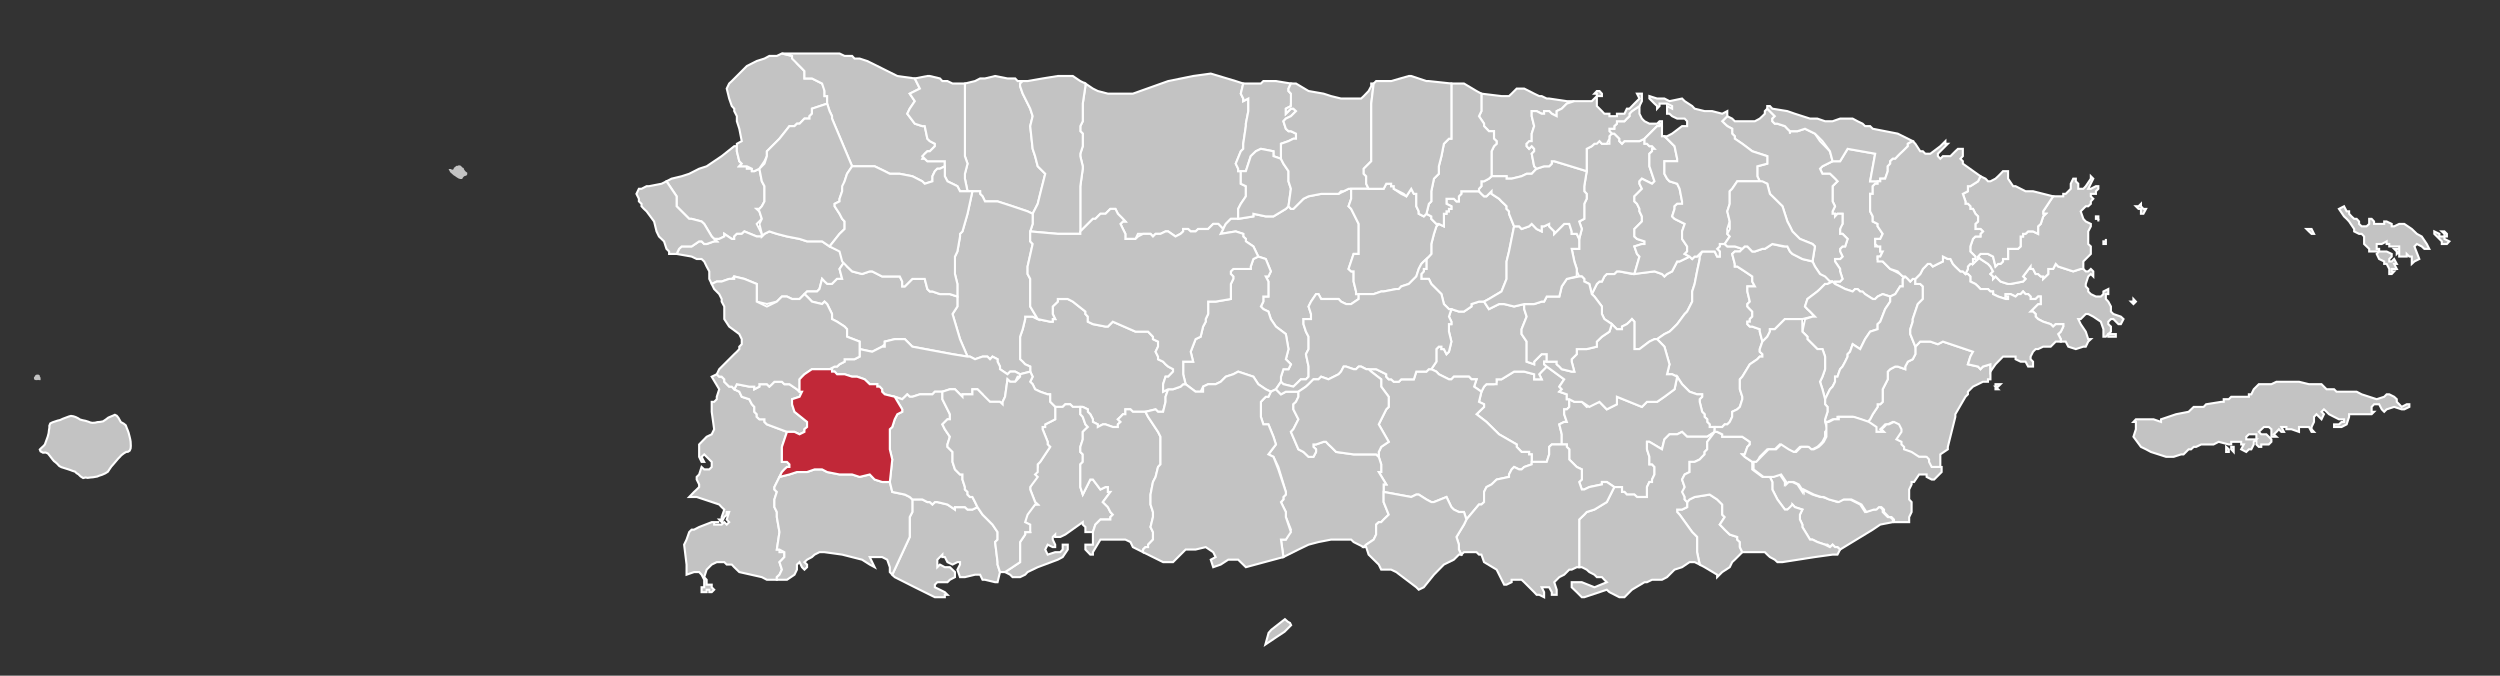 <?xml version="1.0" encoding="utf-8"?>
<!-- Generator: Adobe Illustrator 14.0.0, SVG Export Plug-In  -->
<!DOCTYPE svg PUBLIC "-//W3C//DTD SVG 1.1//EN" "http://www.w3.org/Graphics/SVG/1.1/DTD/svg11.dtd">
<svg version="1.1"
	 xmlns="http://www.w3.org/2000/svg" xmlns:xlink="http://www.w3.org/1999/xlink" xmlns:a="http://ns.adobe.com/AdobeSVGViewerExtensions/3.0/"
	 x="0px" y="0px" width="1332px" height="360px" viewBox="-18.1 -27.9 1332 360" enable-background="new -18.1 -27.9 1332 360"
	 xml:space="preserve">
<rect x="-18.1" y="-27.9" width="1332" height="360" fill="#333333" stroke="none"/>
<defs>
</defs>
<path id="_x36_125_2_" fill="#C3C3C3" stroke="#FFFFFF" stroke-width="1.125" d="M8.2,200l0-1.1l0.5-1.2l1.2-0.6l1.2-0.4l1.5-0.5
	l1.3-0.3l1.5-0.7l3.2-1.2l1.1-0.3l1.3,0.2l1.2,0.4l1.4,0.7l0.9,0.6l1.4,0.4l1.5,0.3l1.6,0.5l1,0.4l1.1,0.2l1.5-0.1l1.2-0.3l1.4-0.1
	l1.6-0.3l1.5-1l1.3-1L41,194l1-0.4l1.1-0.5l1,0.5l0.9,1.1l0.5,0.9l0.8,1.4l1.5,0.8l1.1,0.9l0.6,1.6l0.5,1.2l0.4,1.1l0.5,1.9l0.4,1.7
	l0.2,1.2l0.1,2.3l-0.1,1.3l-0.5,1.2l-0.9,0.6l-1,0.1l-1.3,0.8l-1.3,1l-0.7,0.8l-0.9,0.9l-1.7,2l-1.2,1.4l-0.8,0.9l-1.1,1.6l-0.7,1.1
	l-1.4,0.9l-1.8,0.8l-1.3,0.4l-1.2,0.5l-2.3,0.4l-1.3,0.1l-1.5,0.2l-1.1-0.2l-1.3,0.3l-1.4-0.9l-1.1-1.1l-1-0.6l-0.8-0.8l-1.3-0.4
	l-1.3-0.5l-1.2-0.4l-3.5-1.1l-1.1-0.6l-1.1-1.2l-0.9-0.8l-0.8-0.6L10,217l-1.7-2.2l-0.9-1.1l-1.2-0.5l-1.4,0.1l-1.3-0.7l-0.4-1
	l0.9-0.9l1.1-1l0.7-0.8l1.5-4.1l0.5-1.9l0.2-1.7L8.2,200z"/>
<polygon id="polygon3133_1_" fill="#C3C3C3" stroke="#FFFFFF" stroke-width="1.125" points="561.5,143.5 564.2,144.8 564.2,144.8 
	570.9,146.1 572.2,146.1 574.8,143.5 586.9,148.8 593.6,148.8 593.6,148.8 593.6,148.8 596.2,151.5 596.2,152.8 598.9,154.1 
	598.9,155.5 598.9,155.5 598.9,156.8 598.9,156.8 597.6,159.5 598.9,162.1 598.9,163.5 601.6,164.8 602.9,166.2 604.3,167.4 
	606.9,168.8 606.9,170.1 606.9,170.1 604.3,172.8 602.9,172.8 601.6,176.8 601.6,180.8 604.3,179.5 602.9,183.5 602.9,186.2 
	601.6,191.5 600.2,191.5 598.9,191.5 597.6,190.2 597.6,190.2 592.2,191.5 588.2,191.5 588.2,191.5 585.5,191.5 584.2,190.2 
	581.5,190.2 581.5,192.8 580.2,192.8 578.9,194.2 577.5,195.5 577.5,195.5 578.9,196.9 577.5,198.2 577.5,198.2 577.5,199.6 
	574.8,199.6 570.9,198.2 569.5,198.2 569.5,198.2 566.8,199.6 566.8,198.2 564.2,196.9 564.2,195.5 564.2,195.5 562.8,192.8 
	561.5,191.5 561.5,190.2 558.8,188.9 557.5,188.9 553.5,188.9 552.1,187.5 550.8,187.5 549.5,187.5 549.5,187.5 548.1,188.9 
	548.1,188.9 546.8,188.9 544.1,188.9 541.4,186.2 541.4,184.8 541.4,183.5 541.4,183.5 541.4,182.2 540.1,182.2 536.1,180.8 
	533.4,179.5 532.1,176.8 530.8,175.5 530.8,175.5 532.1,172.8 530.8,170.1 530.8,170.1 530.8,167.4 528.1,166.2 526.8,164.8 
	525.4,163.5 525.4,159.5 525.4,151.5 525.4,151.5 526.8,147.5 528.1,142.1 528.1,142.1 528.1,140.8 529.4,140.8 529.4,140.8 
	530.8,140.8 532.1,140.8 534.8,142.1 541.4,143.5 542.8,143.5 542.8,142.1 544.1,142.1 542.8,139.4 542.8,136.8 542.8,136.8 
	542.8,135.4 545.5,132.8 545.5,132.8 545.5,131.4 546.8,131.4 550.8,131.4 553.5,132.8 560.2,138.1 560.2,139.4 561.5,140.8 
	561.5,143.5 "/>
<polygon id="polygon3135_1_" fill="#C3C3C3" stroke="#FFFFFF" stroke-width="1.125" points="363.8,99.4 362.4,99.4 361.1,98.1 
	357.1,91.4 355.7,90.1 350.4,88.7 350.4,88.7 350.4,88.7 349.1,88.7 342.4,82 342.4,78 342.4,76.7 337,68.7 339.7,67.3 345.1,66 
	349.1,64.7 354.4,62 358.4,60.7 362.4,58 366.4,55.3 373.1,50 374.5,50 374.5,50 374.5,52.7 375.8,58 377.1,59.3 375.8,60.7 
	375.8,60.7 379.8,60.7 379.8,62 382.5,62 382.5,63.3 383.8,63.3 386.5,62 387.8,68.7 389.2,71.3 389.2,75.4 389.2,76.7 389.2,79.4 
	387.8,82 386.5,83.4 385.1,83.4 386.5,84.7 386.5,84.7 387.8,88.7 385.1,91.4 387.8,96.7 387.8,98.1 385.1,98.1 378.5,95.4 
	377.1,96.7 374.5,96.7 373.1,98.1 373.1,99.4 371.8,99.4 367.8,96.7 367.8,98.1 365.1,99.4 "/>
<polygon id="polygon3137_1_" fill="#C3C3C3" stroke="#FFFFFF" stroke-width="1.125" points="373.1,30 371.8,28.6 370.4,24.6 
	369.1,19.3 370.4,16.6 371.8,15.3 377.1,10 379.8,7.3 385.1,4.6 389.2,3.3 391.8,1.9 395.8,1.9 398.5,0.6 403.9,1.9 405.2,3.3 
	406.5,5.9 409.2,8.6 410.5,10 410.5,12.6 410.5,13.9 411.9,13.9 414.5,13.9 419.9,16.6 421.2,19.3 421.2,23.3 422.6,23.3 
	422.6,27.3 414.5,30 414.5,32.7 413.2,34 413.2,35.3 410.5,35.3 407.9,38 406.5,38 405.2,39.3 403.9,39.3 402.5,39.3 397.2,46 
	393.2,50 390.5,52.7 390.5,54 390.5,55.3 390.5,55.3 389.2,58 386.5,62 383.8,63.3 382.5,63.3 382.5,62 379.8,60.7 379.8,60.7 
	375.8,60.7 375.8,60.7 377.1,59.3 375.8,58 374.5,52.7 374.5,50 374.5,50 374.5,48.7 377.1,47.3 375.8,40.7 374.5,36.7 374.5,34 
	373.1,31.3 "/>
<polygon id="polygon3139_1_" fill="#C3C3C3" stroke="#FFFFFF" stroke-width="1.125" points="831.4,130.1 830,128.8 832.7,123.4 
	834.1,122.1 835.4,122.1 836.7,119.4 838,118.1 840.7,118.1 842,118.1 843.4,116.7 844.7,116.7 851.4,118.1 863.4,116.7 
	867.4,118.1 868.7,119.4 870.1,118.1 872.8,116.7 875.5,111.4 876.8,111.4 882.1,108.8 883.5,110.1 884.8,108.8 886.1,108.8 
	888.8,106.1 887.5,108.8 887.5,110.1 886.1,116.7 884.8,123.4 883.5,127.4 883.5,132.8 880.8,138.1 879.5,139.4 875.5,144.8 
	872.8,147.5 872.8,147.5 871.4,148.8 868.7,150.1 864.8,152.8 863.4,152.8 860.7,154.1 860.7,154.1 855.4,158.1 852.7,158.1 
	852.7,152.8 852.7,146.1 852.7,143.5 851.4,142.1 850.1,143.5 848.7,144.8 846.1,146.1 846.1,147.5 844.7,147.5 844.7,147.5 
	843.4,147.5 843.4,147.5 843.4,147.5 840.7,144.8 836.7,142.1 835.4,139.4 835.4,135.4 "/>
<polygon id="polygon3141_1_" fill="#C3C3C3" stroke="#FFFFFF" stroke-width="1.125" points="773.9,196.9 768.6,192.8 772.6,188.9 
	772.6,187.5 772.6,187.5 769.9,186.2 771.2,180.8 772.6,178.1 773.9,176.8 773.9,176.8 775.2,176.8 777.9,176.8 777.9,176.8 
	777.9,176.8 779.3,175.5 779.3,174.2 781.9,174.2 788.6,170.1 788.6,170.1 791.3,170.1 794,170.1 799.3,171.5 799.3,171.5 
	799.3,174.2 803.3,174.2 802,171.5 803.3,170.1 806,167.4 815.3,174.2 812.7,178.1 814,179.5 812.7,180.8 816.7,182.2 816.7,184.8 
	818,184.8 818,187.5 818,188.9 816.7,190.2 816.7,190.2 815.3,190.2 815.3,192.8 816.7,196.9 815.3,196.9 812.7,198.2 814,203.5 
	814,203.5 814,208.9 811.3,208.9 808.7,208.9 807.3,210.2 807.3,211.5 807.3,212.9 807.3,214.2 807.3,214.2 806,218.2 802,218.2 
	798,218.2 798,214.2 796.6,214.2 796.6,212.9 792.6,212.9 790,210.2 790,208.9 780.6,203.5 "/>
<polygon id="polygon3143_1_" fill="#C3C3C3" stroke="#FFFFFF" stroke-width="1.125" points="637.7,88.7 637.7,88.7 635,91.4 
	633.6,94.1 631,91.4 628.3,91.4 627,92.7 625.6,94.1 624.3,94.1 624.3,94.1 622.9,94.1 621.6,94.1 620.3,94.1 618.9,95.4 
	618.9,95.4 616.3,95.4 614.9,94.1 612.3,94.1 612.3,95.4 610.9,96.7 610.9,96.7 608.2,98.1 604.3,95.4 602.9,95.4 600.2,96.7 
	600.2,96.7 598.9,96.7 598.9,96.7 597.6,96.7 596.2,98.1 594.9,96.7 594.9,96.7 592.2,96.7 590.9,96.7 590.9,96.7 588.2,96.7 
	586.9,99.4 586.9,99.4 584.2,99.4 584.2,99.4 581.5,99.4 581.5,98.1 581.5,96.7 581.5,96.7 580.2,94.1 578.9,91.4 580.2,90.1 
	581.5,90.1 580.2,88.7 578.9,87.4 577.5,86 576.2,83.4 573.5,83.4 572.2,84.7 572.2,84.7 570.9,86 568.2,86 565.5,88.7 564.2,88.7 
	557.5,95.4 557.5,71.3 558.8,62 558.8,60.7 557.5,55.3 557.5,54 558.8,50 558.8,46 558.8,44.7 558.8,43.3 557.5,42 557.5,40.7 
	557.5,39.3 558.8,36.7 558.8,35.3 558.8,30 558.8,27.3 560.2,18 560.2,16.6 564.2,19.3 566.8,20.6 572.2,22 574.8,22 585.5,22 
	604.3,15.3 617.6,12.6 627,11.3 640.3,15.3 644.3,16.6 643,22 644.3,24.6 644.3,26 647,24.6 647,28.6 647,31.3 645.7,38 645.7,39.3 
	644.3,48.7 644.3,51.4 643,52.7 640.3,59.3 641.6,62 641.6,63.3 643,63.3 643,70 645.7,71.3 645.7,71.3 645.7,76.7 643,80.7 
	641.6,83.4 641.6,86 641.6,88.7 641.6,88.7 640.3,88.7 "/>
<polygon id="polygon3145_1_" fill="#C3C3C3" stroke="#FFFFFF" stroke-width="1.125" points="875.5,244.9 875.5,243.6 876.8,243.6 
	878.1,243.6 880.8,242.3 880.8,239.6 882.1,238.2 884.8,236.9 892.8,235.6 892.8,235.6 896.8,238.2 899.5,240.9 899.5,242.3 
	899.5,244.9 899.5,246.3 900.8,247.6 898.2,251.6 899.5,252.9 900.8,254.3 903.5,256.9 907.5,258.2 907.5,259.6 908.9,260.9 
	908.9,262.3 908.9,263.6 908.9,263.6 910.2,266.3 906.2,270.3 904.8,271.6 903.5,274.3 899.5,276.9 896.8,279.6 896.8,279.6 
	896.8,278.3 890.1,274.3 887.5,272.9 886.1,266.3 886.1,262.3 886.1,258.2 883.5,255.6 876.8,246.3 "/>
<polygon id="polygon3147_1_" fill="#C3C3C3" stroke="#FFFFFF" stroke-width="1.125" points="417.2,127.4 411.9,127.4 410.5,128.8 
	407.9,131.4 406.5,131.4 405.2,131.4 403.9,131.4 401.2,130.1 398.5,130.1 395.8,132.8 390.5,134.1 385.1,132.8 385.1,126.1 
	385.1,123.4 378.5,120.7 373.1,119.4 373.1,119.4 371.8,120.7 370.4,120.7 366.4,122.1 363.8,122.1 361.1,123.4 359.8,120.7 
	359.8,116.7 358.4,114.1 357.1,111.4 355.7,110.1 354.4,110.1 353.1,110.1 353.1,110.1 350.4,108.8 342.4,107.4 343.7,104.7 
	345.1,103.4 350.4,103.4 354.4,100.7 355.7,100.7 357.1,102.1 358.4,102.1 362.4,100.7 363.8,100.7 362.4,99.4 363.8,99.4 
	365.1,99.4 367.8,98.1 367.8,96.7 371.8,99.4 373.1,99.4 373.1,98.1 374.5,96.7 377.1,96.7 378.5,95.4 385.1,98.1 387.8,98.1 
	387.8,98.1 389.2,96.7 391.8,95.4 395.8,96.7 401.2,98.1 407.9,99.4 411.9,100.7 415.9,100.7 419.9,100.7 423.9,103.4 423.9,103.4 
	430.6,106.1 431.9,111.4 429.2,115.4 429.2,115.4 430.6,120.7 427.9,120.7 425.2,123.4 423.9,123.4 422.6,123.4 421.2,122.1 
	419.9,120.7 418.5,126.1 418.5,126.1 "/>
<polygon id="polygon3149_1_" fill="#C3C3C3" stroke="#FFFFFF" stroke-width="1.125" points="664.4,48.7 664.4,50 664.4,51.4 
	664.4,52.7 664.4,54 664.4,55.3 664.4,56.7 660.4,55.3 660.4,52.7 653.7,51.4 651,52.7 648.3,55.3 645.7,63.3 643,63.3 641.6,63.3 
	641.6,62 640.3,59.3 643,52.7 644.3,51.4 644.3,48.7 645.7,39.3 645.7,38 647,31.3 647,28.6 647,24.6 644.3,26 644.3,24.6 643,22 
	644.3,16.6 644.3,16.6 649.7,16.6 653.7,16.6 655,15.3 661.7,15.3 669.7,16.6 668.4,19.3 668.4,20.6 669.7,22 671,23.3 671,26 
	669.7,27.3 669.7,28.6 667,30 667,31.3 667,31.3 667,32.7 669.7,30 671,30 672.4,31.3 672.4,31.3 669.7,34 669.7,34 667,35.3 
	667,35.3 665.7,36.7 665.7,36.7 667,40.7 667,40.7 667,40.7 668.4,42 669.7,42 672.4,43.3 672.4,46 671,46 668.4,47.3 "/>
<polygon id="polygon3151_1_" fill="#C3C3C3" stroke="#FFFFFF" stroke-width="1.125" points="794,170.1 791.3,170.1 788.6,170.1 
	788.6,170.1 781.9,174.2 779.3,174.2 779.3,175.5 779.3,176.8 777.9,176.8 777.9,176.8 775.2,176.8 773.9,176.8 773.9,176.8 
	772.6,178.1 771.2,180.8 771.2,180.8 767.3,178.1 768.6,174.2 765.9,174.2 764.6,172.8 759.2,172.8 759.2,172.8 756.5,172.8 
	755.2,174.2 753.9,174.2 748.5,171.5 747.2,170.1 744.5,168.8 747.2,164.8 747.2,159.5 747.2,158.1 748.5,156.8 749.9,156.8 
	749.9,158.1 751.2,158.1 752.6,160.8 752.6,160.8 753.9,159.5 753.9,159.5 755.2,154.1 753.9,148.8 753.9,144.8 755.2,144.8 
	755.2,143.5 753.9,140.8 755.2,136.8 759.2,138.1 761.9,138.1 765.9,135.4 765.9,134.1 769.9,132.8 772.6,132.8 775.2,136.8 
	775.2,136.8 780.6,134.1 781.9,134.1 783.3,134.1 788.6,135.4 794,134.1 794,136.8 795.3,140.8 792.6,147.5 792.6,147.5 
	792.6,148.8 792.6,150.1 795.3,154.1 795.3,159.5 795.3,164.8 799.3,166.2 799.3,164.8 799.3,164.8 800.6,163.5 802,162.1 
	803.3,160.8 804.6,160.8 806,160.8 806,164.8 804.6,164.8 804.6,164.8 804.6,166.2 804.6,166.2 806,167.4 803.3,170.1 802,171.5 
	803.3,174.2 799.3,174.2 799.3,171.5 799.3,171.5 "/>
<polygon id="polygon3153_1_" fill="#C3C3C3" stroke="#FFFFFF" stroke-width="1.125" points="852.7,103.4 854.1,107.4 855.4,108.8 
	852.7,118.1 844.7,116.7 843.4,116.7 842,118.1 840.7,118.1 838,118.1 836.7,119.4 835.4,122.1 834.1,122.1 832.7,123.4 830,128.8 
	828.7,123.4 826,122.1 826,120.7 824.7,119.4 824.7,119.4 824.7,119.4 824.7,119.4 823.3,119.4 822,116.7 822,115.4 820.7,111.4 
	820.7,111.4 819.3,104.7 819.3,104.7 819.3,104.7 822,104.7 823.3,104.7 823.3,99.4 824.7,94.1 823.3,90.1 826,88.7 826,84.7 
	826,80.7 827.3,78 827.3,76.7 827.3,75.4 826,74 826,74 826,71.3 827.3,63.3 827.3,60.7 827.3,58 827.3,56.7 827.3,54 827.3,51.4 
	830,50 830,50 831.4,48.7 831.4,48.7 832.7,47.3 834.1,47.3 835.4,48.7 835.4,48.7 838,48.7 838,48.7 839.4,48.7 839.4,46 839.4,46 
	839.4,44.7 839.4,43.3 840.7,43.3 842,43.3 843.4,44.7 844.7,46 844.7,47.3 846.1,48.7 847.4,47.3 848.7,47.3 850.1,47.3 
	854.1,47.3 855.4,47.3 858.1,46 858.1,48.7 859.4,48.7 860.7,50 862.1,50 863.4,51.4 862.1,51.4 862.1,52.7 860.7,54 860.7,55.3 
	860.7,55.3 860.7,60.7 863.4,68.7 863.4,68.7 862.1,70 856.7,67.3 855.4,68.7 855.4,68.7 855.4,70 856.7,72.7 852.7,76.7 852.7,78 
	852.7,79.4 854.1,80.7 855.4,83.4 855.4,84.7 856.7,87.4 856.7,87.4 856.7,90.1 856.7,90.1 852.7,94.1 852.7,95.4 852.7,98.1 
	854.1,99.4 858.1,100.7 858.1,102.1 856.7,102.1 "/>
<polygon id="polygon3155_1_" fill="#C3C3C3" stroke="#FFFFFF" stroke-width="1.125" points="394.5,231.6 394.5,232.9 395.8,234.2 
	394.5,238.2 394.5,238.2 394.5,242.3 395.8,244.9 395.8,247.6 397.2,255.6 397.2,255.6 395.8,264.9 397.2,264.9 397.2,264.9 
	397.2,266.3 399.8,266.3 399.8,266.3 399.8,268.9 398.5,270.3 398.5,270.3 397.2,271.6 398.5,275.6 398.5,275.6 397.2,278.3 
	395.8,279.6 395.8,281 394.5,281 390.5,281 387.8,279.6 375.8,276.9 373.1,274.3 371.8,272.9 369.1,272.9 367.8,271.6 366.4,271.6 
	365.1,271.6 363.8,271.6 361.1,272.9 358.4,275.6 357.1,279.6 358.4,281 358.4,283.6 361.1,283.6 361.1,285 362.4,286.3 
	361.1,287.6 361.1,287.6 359.8,287.6 359.8,287.6 359.8,287.6 359.8,286.3 359.8,286.3 358.4,286.3 358.4,286.3 358.4,287.6 
	358.4,287.6 357.1,287.6 355.7,287.6 355.7,286.3 355.7,286.3 355.7,286.3 355.7,285 355.7,285 355.7,285 357.1,285 357.1,283.6 
	357.1,283.6 357.1,281 355.7,278.3 354.4,276.9 351.7,276.9 347.7,278.3 347.7,276.9 347.7,272.9 346.4,262.3 347.7,259.6 
	349.1,255.6 350.4,254.3 351.7,254.3 354.4,252.9 361.1,250.3 362.4,250.3 365.1,250.3 363.8,250.3 362.4,250.3 362.4,251.6 
	363.8,251.6 363.8,251.6 366.4,251.6 367.8,250.3 369.1,251.6 370.4,250.3 370.4,250.3 369.1,248.9 370.4,244.9 369.1,244.9 
	369.1,246.3 367.8,247.6 366.4,250.3 365.1,248.9 366.4,248.9 366.4,247.6 367.8,243.6 367.8,243.6 366.4,242.3 365.1,240.9 
	353.1,236.9 350.4,236.9 349.1,236.9 349.1,236.9 351.7,234.2 353.1,232.9 354.4,231.6 354.4,230.2 354.4,230.2 353.1,227.6 
	353.1,226.2 353.1,226.2 354.4,224.9 355.7,220.9 357.1,222.2 358.4,222.2 358.4,222.2 359.8,222.2 359.8,222.2 361.1,220.9 
	361.1,219.5 361.1,218.2 359.8,216.9 357.1,214.2 357.1,214.2 355.7,215.5 357.1,218.2 355.7,218.2 354.4,215.5 354.4,215.5 
	354.4,208.9 358.4,204.8 361.1,203.5 362.4,200.8 361.1,191.5 361.1,187.5 361.1,187.5 361.1,186.2 362.4,186.2 363.8,184.8 
	363.8,183.5 365.1,179.5 361.1,172.8 363.8,171.5 365.1,172.8 366.4,172.8 367.8,174.2 367.8,175.5 370.4,178.1 371.8,178.1 
	373.1,179.5 375.8,180.8 377.1,183.5 381.1,184.8 382.5,187.5 383.8,188.9 383.8,191.5 385.1,192.8 385.1,194.2 385.1,194.2 
	386.5,195.5 387.8,195.5 387.8,195.5 389.2,195.5 389.2,196.9 390.5,198.2 401.2,202.2 398.5,210.2 398.5,211.5 398.5,215.5 
	398.5,218.2 399.8,218.2 401.2,218.2 402.5,219.5 402.5,220.9 401.2,220.9 401.2,220.9 399.8,222.2 398.5,223.6 397.2,226.2 "/>
<polygon id="polygon3157_1_" fill="#C3C3C3" stroke="#FFFFFF" stroke-width="1.125" points="919.5,147.5 919.5,147.5 919.5,148.8 
	919.5,148.8 920.9,154.1 919.5,158.1 919.5,159.5 920.9,160.8 920.9,162.1 919.5,162.1 918.2,163.5 918.2,163.5 918.2,163.5 
	914.2,166.2 914.2,166.2 910.2,172.8 908.9,174.2 908.9,175.5 908.9,179.5 910.2,183.5 910.2,184.8 908.9,188.9 908.9,188.9 
	907.5,190.2 904.8,191.5 904.8,192.8 904.8,194.2 903.5,196.9 902.2,198.2 900.8,198.2 899.5,199.6 895.5,199.6 894.1,199.6 
	892.8,199.6 892.8,198.2 891.5,196.9 891.5,195.5 890.1,194.2 890.1,192.8 888.8,191.5 887.5,186.2 887.5,186.2 887.5,184.8 
	888.8,183.5 888.8,183.5 888.8,182.2 888.8,182.2 886.1,182.2 882.1,180.8 878.1,176.8 875.5,172.8 872.8,171.5 871.4,171.5 
	870.1,171.5 871.4,166.2 868.7,156.8 864.8,152.8 868.7,150.1 871.4,148.8 872.8,147.5 872.8,147.5 875.5,144.8 879.5,139.4 
	880.8,138.1 883.5,132.8 883.5,127.4 884.8,123.4 886.1,116.7 887.5,110.1 887.5,108.8 888.8,106.1 895.5,106.1 896.8,108.8 
	896.8,108.8 898.2,108.8 898.2,108.8 898.2,106.1 896.8,104.7 898.2,103.4 898.2,102.1 899.5,102.1 900.8,102.1 900.8,102.1 
	902.2,103.4 903.5,103.4 904.8,103.4 906.2,103.4 910.2,104.7 908.9,106.1 907.5,106.1 906.2,106.1 904.8,107.4 904.8,107.4 
	906.2,112.7 906.2,112.7 906.2,114.1 907.5,114.1 911.5,116.7 915.5,119.4 915.5,119.4 915.5,122.1 916.9,124.7 912.9,124.7 
	912.9,126.1 912.9,127.4 914.2,132.8 914.2,132.8 912.9,134.1 912.9,134.1 912.9,135.4 914.2,136.8 915.5,138.1 915.5,140.8 
	914.2,142.1 914.2,143.5 912.9,143.5 912.9,144.8 914.2,146.1 915.5,146.1 "/>
<polygon id="polygon3159_1_" fill="#C3C3C3" stroke="#FFFFFF" stroke-width="1.125" points="497.4,59.3 496,55.3 496,54 496,48.7 
	496,40.7 496,35.3 496,28.6 496,24.6 496,16.6 501.4,15.3 504.1,13.9 506.7,13.9 512.1,12.6 518.7,13.9 522.8,13.9 524.1,15.3 
	526.8,15.3 525.4,16.6 525.4,16.6 525.4,18 526.8,22 530.8,30 530.8,30 532.1,34 530.8,39.3 532.1,51.4 533.4,55.3 534.8,60.7 
	536.1,62 538.8,64.7 536.1,75.4 534.8,80.7 532.1,86 529.4,84.7 521.4,82 513.4,79.4 506.7,79.4 505.4,76.7 504.1,75.4 504.1,74 
	502.7,74 500,74 497.4,74 496,67.3 496,64.7 "/>
<polygon id="polygon3161_1_" fill="#C3C3C3" stroke="#FFFFFF" stroke-width="1.125" points="983.7,103.4 983.7,103.4 983.7,106.1 
	985,106.1 983.7,108.8 983.7,108.8 982.3,108.8 982.3,110.1 983.7,110.1 985,111.4 987.7,114.1 987.7,114.1 989,115.4 991.7,116.7 
	994.3,118.1 995.7,119.4 997,119.4 995.7,120.7 995.7,122.1 995.7,124.7 994.3,124.7 991.7,128.8 989,130.1 985,128.8 982.3,130.1 
	982.3,130.1 981,131.4 979.7,131.4 975.6,128.8 973,127.4 973,127.4 971.6,126.1 970.3,126.1 969,127.4 965,126.1 962.3,124.7 
	959.6,123.4 959.6,122.1 962.3,122.1 963.6,120.7 962.3,116.7 962.3,115.4 959.6,111.4 959.6,111.4 959.6,110.1 960.9,110.1 
	962.3,110.1 963.6,108.8 963.6,108.8 962.3,106.1 962.3,104.7 963.6,103.4 965,103.4 966.3,99.4 966.3,99.4 965,98.1 965,98.1 
	963.6,96.7 962.3,96.7 962.3,95.4 962.3,94.1 962.3,92.7 963.6,91.4 963.6,86 960.9,86 959.6,87.4 959.6,86 958.3,86 958.3,86 
	958.3,84.7 959.6,82 958.3,79.4 958.3,78 958.3,76.7 958.3,72.7 958.3,71.3 959.6,70 960.9,68.7 960.9,68.7 960.9,68.7 959.6,67.3 
	956.9,64.7 952.9,64.7 951.6,62 952.9,60.7 952.9,60.7 958.3,58 958.3,58 962.3,58 966.3,51.4 981,54 978.3,68.7 982.3,68.7 
	982.3,68.7 982.3,70 981,70 979.7,71.3 979.7,71.3 979.7,72.7 979.7,74 979.7,75.4 979.7,75.4 978.3,75.4 978.3,75.4 978.3,76.7 
	978.3,76.7 978.3,78 978.3,80.7 978.3,82 978.3,82 978.3,84.7 979.7,87.4 979.7,90.1 979.7,90.1 979.7,90.1 982.3,91.4 982.3,92.7 
	985,96.7 983.7,99.4 983.7,99.4 981,99.4 981,102.1 981,102.1 981,103.4 "/>
<polygon id="polygon3163_1_" fill="#C3C3C3" stroke="#FFFFFF" stroke-width="1.125" points="960.9,68.7 960.9,68.7 960.9,68.7 
	959.6,70 958.3,71.3 958.3,72.7 958.3,76.7 958.3,78 958.3,79.4 959.6,82 958.3,84.7 958.3,86 958.3,86 959.6,86 959.6,87.4 
	960.9,86 963.6,86 963.6,91.4 962.3,94.1 962.3,94.1 962.3,95.4 962.3,96.7 963.6,96.7 965,98.1 965,98.1 966.3,99.4 966.3,99.4 
	965,103.4 963.6,103.4 962.3,104.7 962.3,106.1 963.6,108.8 963.6,108.8 962.3,110.1 960.9,110.1 959.6,110.1 959.6,111.4 
	959.6,111.4 962.3,115.4 962.3,116.7 963.6,120.7 962.3,122.1 959.6,122.1 959.6,123.4 958.3,122.1 956.9,122.1 952.9,119.4 
	951.6,118.1 948.9,114.1 947.6,111.4 948.9,103.4 947.6,102.1 947.6,102.1 947.6,102.1 940.9,99.4 938.2,96.7 936.9,95.4 
	935.6,92.7 934.2,90.1 931.6,82 924.9,75.4 923.5,70 919.5,68.7 919.5,68.7 918.2,66 918.2,60.7 923.5,59.3 923.5,59.3 923.5,59.3 
	923.5,58 923.5,55.3 919.5,54 915.5,52.7 910.2,48.7 906.2,46 906.2,44.7 904.8,43.3 904.8,40.7 902.2,39.3 900.8,38 899.5,36.7 
	902.2,34 904.8,35.3 906.2,36.7 908.9,36.7 910.2,36.7 914.2,36.7 916.9,36.7 916.9,36.7 919.5,35.3 920.9,34 922.2,32.7 
	922.2,31.3 923.5,30 927.5,34 926.2,35.3 926.2,36.7 926.2,36.7 927.5,38 928.9,38 932.9,39.3 934.2,40.7 935.6,42 935.6,43.3 
	935.6,42 939.6,42 943.6,40.7 948.9,43.3 951.6,47.3 956.9,52.7 958.3,58 958.3,58 952.9,60.7 952.9,60.7 951.6,62 952.9,64.7 
	956.9,64.7 959.6,67.3 "/>
<polygon id="polygon3165_1_" fill="#C3C3C3" stroke="#FFFFFF" stroke-width="1.125" points="840.7,40.7 842,40.7 842,39.3 
	843.4,38 843.4,36.7 843.4,36.7 847.4,36.7 848.7,35.3 850.1,34 850.1,32.7 851.4,31.3 855.4,28.6 855.4,30 855.4,31.3 855.4,32.7 
	856.7,35.3 856.7,35.3 858.1,36.7 860.7,38 860.7,38 862.1,38 863.4,38 864.8,38 864.8,38 864.8,38 866.1,36.7 867.4,36.7 
	867.4,36.7 867.4,39.3 866.1,38 866.1,39.3 864.8,39.3 862.1,42 858.1,46 855.4,47.3 854.1,47.3 850.1,47.3 848.7,47.3 847.4,47.3 
	846.1,48.7 844.7,47.3 844.7,46 843.4,44.7 842,43.3 840.7,43.3 839.4,42 839.4,42 839.4,40.7 "/>
<polygon id="polygon3167_1_" fill="#C3C3C3" stroke="#FFFFFF" stroke-width="1.125" points="868.7,206.2 867.4,211.5 860.7,207.5 
	859.4,207.5 859.4,208.9 859.4,211.5 860.7,215.5 860.7,216.9 860.7,218.2 860.7,219.5 862.1,219.5 863.4,220.9 863.4,224.9 
	862.1,227.6 862.1,228.9 860.7,228.9 859.4,231.6 859.4,235.6 859.4,235.6 859.4,236.9 858.1,236.9 856.7,236.9 854.1,236.9 
	852.7,235.6 851.4,235.6 848.7,235.6 847.4,234.2 847.4,234.2 846.1,234.2 846.1,231.6 842,231.6 838,228.9 835.4,228.9 
	835.4,230.2 828.7,231.6 826,232.9 824.7,232.9 823.3,228.9 823.3,228.9 823.3,228.9 824.7,227.6 824.7,227.6 824.7,224.9 
	824.7,223.6 824.7,222.2 822,220.9 818,216.9 818,215.5 818,212.9 818,211.5 816.7,210.2 816.7,208.9 814,208.9 814,208.9 
	814,203.5 814,203.5 812.7,198.2 815.3,196.9 816.7,196.9 815.3,192.8 815.3,190.2 816.7,190.2 816.7,190.2 818,188.9 818,187.5 
	818,184.8 820.7,186.2 824.7,186.2 827.3,188.9 834.1,186.2 838,190.2 843.4,187.5 843.4,183.5 856.7,188.9 859.4,186.2 
	864.8,186.2 868.7,183.5 874.1,179.5 875.5,172.8 878.1,176.8 882.1,180.8 886.1,182.2 888.8,182.2 888.8,182.2 888.8,183.5 
	888.8,183.5 887.5,184.8 887.5,186.2 887.5,186.2 888.8,191.5 890.1,192.8 890.1,194.2 891.5,195.5 891.5,196.9 892.8,198.2 
	892.8,199.6 894.1,199.6 895.5,199.6 895.5,200.8 895.5,202.2 891.5,204.8 890.1,204.8 890.1,204.8 887.5,204.8 886.1,204.8 
	886.1,204.8 883.5,204.8 880.8,204.8 878.1,202.2 875.5,203.5 874.1,203.5 872.8,203.5 872.8,203.5 871.4,203.5 "/>
<polygon id="polygon3169_1_" fill="#C3C3C3" stroke="#FFFFFF" stroke-width="1.125" points="1091.9,115.4 1093.2,116.7 
	1093.2,116.7 1094.5,116.7 1094.5,116.7 1094.5,116.7 1095.9,115.4 1097.2,116.7 1097.2,116.7 1097.2,118.1 1097.2,119.4 
	1095.9,118.1 1094.5,119.4 1094.5,119.4 1093.2,123.4 1093.2,124.7 1094.5,126.1 1094.5,127.4 1095.9,128.8 1098.6,130.1 
	1101.2,130.1 1102.6,128.8 1102.6,127.4 1102.6,127.4 1105.2,126.1 1105.2,126.1 1105.2,127.4 1105.2,128.8 1103.9,128.8 
	1103.9,131.4 1105.2,132.8 1106.6,135.4 1106.6,138.1 1107.9,139.4 1107.9,139.4 1111.9,140.8 1113.3,142.1 1111.9,144.8 
	1110.6,144.8 1107.9,142.1 1106.6,142.1 1106.6,142.1 1105.2,143.5 1105.2,144.8 1105.2,144.8 1106.6,146.1 1106.6,148.8 
	1105.2,150.1 1103.9,151.5 1102.6,151.5 1102.6,150.1 1102.6,148.8 1102.6,147.5 1101.2,143.5 1097.2,140.8 1094.5,139.4 
	1093.2,139.4 1090.5,142.1 1089.2,142.1 1090.5,144.8 1093.2,148.8 1094.5,152.8 1095.9,152.8 1094.5,154.1 1093.2,156.8 
	1091.9,156.8 1087.9,158.1 1083.9,156.8 1082.5,154.1 1081.2,154.1 1079.9,154.1 1079.9,152.8 1078.5,150.1 1078.5,150.1 
	1079.9,148.8 1079.9,148.8 1081.2,146.1 1081.2,146.1 1081.2,144.8 1078.5,144.8 1078.5,144.8 1077.2,144.8 1077.2,144.8 
	1075.8,146.1 1074.5,144.8 1070.5,143.5 1070.5,143.5 1067.8,142.1 1066.5,140.8 1066.5,139.4 1065.1,138.1 1063.8,138.1 
	1065.1,136.8 1066.5,135.4 1067.8,134.1 1069.2,134.1 1069.2,132.8 1069.2,131.4 1069.2,130.1 1067.8,130.1 1066.5,131.4 
	1063.8,131.4 1063.8,130.1 1063.8,130.1 1062.5,128.8 1061.1,128.8 1059.8,127.4 1059.8,127.4 1058.5,128.8 1058.5,128.8 
	1057.1,128.8 1055.8,130.1 1053.1,128.8 1051.8,128.8 1050.5,128.8 1050.5,130.1 1051.8,130.1 1051.8,131.4 1050.5,131.4 
	1046.5,130.1 1046.5,130.1 1043.8,128.8 1043.8,127.4 1042.4,127.4 1041.1,126.1 1038.4,126.1 1037.1,126.1 1035.8,124.7 
	1034.4,123.4 1031.7,122.1 1031.7,119.4 1030.4,118.1 1030.4,118.1 1029.1,118.1 1030.4,115.4 1030.4,114.1 1031.7,112.7 
	1033.1,112.7 1033.1,112.7 1034.4,111.4 1035.8,110.1 1035.8,108.8 1037.1,110.1 1041.1,112.7 1042.4,114.1 1043.8,116.7 
	1042.4,118.1 1043.8,119.4 1043.8,120.7 1045.1,119.4 1047.8,122.1 1051.8,123.4 1053.1,123.4 1059.8,122.1 1061.1,120.7 
	1061.1,120.7 1061.1,120.7 1059.8,119.4 1063.8,114.1 1063.8,115.4 1065.1,115.4 1066.5,118.1 1067.8,118.1 1069.2,119.4 
	1070.5,119.4 1070.5,120.7 1073.2,118.1 1073.2,118.1 1073.2,115.4 1074.5,115.4 1075.8,115.4 1075.8,115.4 1077.2,112.7 
	1078.5,114.1 1082.5,115.4 1086.5,116.7 1090.5,115.4 1090.5,115.4 "/>
<polygon id="polygon3173_1_" fill="#B3B3B3" stroke="#FFFFFF" stroke-width="1.125" points="1119.9,132.8 1118.6,134.1 
	1118.6,134.1 1117.3,132.8 1117.3,132.8 1118.6,132.8 1118.6,131.4 1119.9,132.8 "/>
<polygon id="polygon3175_1_" fill="#B3B3B3" stroke="#FFFFFF" stroke-width="1.125" points="1106.6,150.1 1107.9,150.1 
	1109.2,150.1 1109.2,151.5 1109.2,151.5 1107.9,151.5 1106.6,151.5 1106.6,151.5 1105.2,151.5 1105.2,150.1 1106.6,150.1 "/>
<polygon id="polygon3177_1_" fill="#C3C3C3" stroke="#FFFFFF" stroke-width="1.125" points="705.8,131.4 705.8,131.4 701.8,134.1 
	700.4,134.1 699.1,134.1 696.4,132.8 695.1,131.4 692.4,131.4 691.1,131.4 688.4,131.4 688.4,131.4 685.8,131.4 685.8,131.4 
	684.4,128.8 683.1,128.8 680.4,132.8 679.1,135.4 679.1,135.4 680.4,139.4 680.4,142.1 677.7,142.1 676.4,142.1 676.4,142.1 
	676.4,143.5 676.4,144.8 677.7,148.8 679.1,151.5 679.1,156.8 679.1,158.1 677.7,160.8 679.1,167.4 679.1,168.8 679.1,172.8 
	679.1,172.8 677.7,174.2 675,174.2 673.7,175.5 671,178.1 665.7,176.8 664.4,175.5 664.4,175.5 664.4,172.8 665.7,168.8 
	668.4,168.8 668.4,168.8 669.7,166.2 667,163.5 668.4,158.1 667,150.1 661.7,146.1 659,142.1 657.7,138.1 655,136.8 655,136.8 
	653.7,135.4 653.7,135.4 655,132.8 655,130.1 655,130.1 657.7,130.1 657.7,130.1 657.7,122.1 656.3,119.4 657.7,119.4 659,116.7 
	656.3,110.1 652.3,108.8 649.7,103.4 645.7,100.7 645.7,99.4 644.3,98.1 644.3,96.7 640.3,95.4 632.3,96.7 632.3,96.7 633.6,94.1 
	635,91.4 637.7,88.7 637.7,88.7 637.7,88.7 640.3,88.7 641.6,88.7 641.6,88.7 649.7,87.4 649.7,86 656.3,87.4 660.4,87.4 667,83.4 
	668.4,82 669.7,83.4 671,83.4 673.7,80.7 676.4,78 679.1,76.7 685.8,75.4 688.4,75.4 695.1,75.4 697.8,74 697.8,74 700.4,72.7 
	701.8,72.7 701.8,78 700.4,82 701.8,83.4 701.8,83.4 703.1,86 705.8,91.4 705.8,94.1 705.8,100.7 705.8,107.4 705.8,107.4 
	704.4,107.4 703.1,107.4 700.4,115.4 701.8,116.7 703.1,116.7 703.1,118.1 703.1,119.4 703.1,119.4 703.1,122.1 704.4,127.4 
	704.4,127.4 704.4,128.8 705.8,128.8 705.8,130.1 "/>
<polygon id="polygon3179_1_" fill="#C3C3C3" stroke="#FFFFFF" stroke-width="1.125" points="820.7,186.2 818,184.8 816.7,184.8 
	816.7,182.2 812.7,180.8 814,179.5 812.7,178.1 815.3,174.2 806,167.4 804.6,166.2 804.6,166.2 804.6,164.8 804.6,164.8 806,164.8 
	811.3,164.8 811.3,166.2 812.7,167.4 814,168.8 819.3,170.1 820.7,170.1 820.7,170.1 819.3,164.8 819.3,163.5 822,160.8 822,158.1 
	826,158.1 827.3,158.1 832.7,156.8 832.7,156.8 832.7,154.1 835.4,151.5 839.4,148.8 839.4,148.8 839.4,148.8 840.7,144.8 
	843.4,147.5 843.4,147.5 843.4,147.5 844.7,147.5 844.7,147.5 846.1,147.5 846.1,146.1 848.7,144.8 850.1,143.5 851.4,142.1 
	852.7,143.5 852.7,146.1 852.7,152.8 852.7,158.1 855.4,158.1 860.7,154.1 860.7,154.1 863.4,152.8 864.8,152.8 868.7,156.8 
	871.4,166.2 870.1,171.5 871.4,171.5 872.8,171.5 875.5,172.8 874.1,179.5 868.7,183.5 864.8,186.2 859.4,186.2 856.7,188.9 
	843.4,183.5 843.4,187.5 838,190.2 834.1,186.2 828.7,188.9 824.7,186.2 "/>
<polygon id="polygon3181_1_" fill="#C3C3C3" stroke="#FFFFFF" stroke-width="1.125" points="779.3,227.6 779.3,227.6 776.6,230.2 
	773.9,231.6 772.6,234.2 772.6,234.2 772.6,239.6 771.2,240.9 769.9,240.9 763.2,248.9 761.9,244.9 761.9,244.9 761.9,244.9 
	759.2,244.9 756.5,243.6 755.2,242.3 753.9,239.6 752.6,236.9 745.9,239.6 744.5,239.6 741.9,238.2 741.9,238.2 737.8,235.6 
	736.5,235.6 733.8,236.9 719.1,234.2 719.1,234.2 719.1,230.2 720.5,230.2 716.5,223.6 717.8,223.6 717.8,219.5 716.5,215.5 
	716.5,212.9 717.8,210.2 717.8,210.2 721.8,207.5 716.5,198.2 720.5,190.2 721.8,188.9 721.8,183.5 721.8,183.5 717.8,178.1 
	717.8,175.5 717.8,174.2 712.5,170.1 712.5,170.1 711.1,168.8 709.8,168.8 712.5,168.8 715.1,168.8 720.5,171.5 720.5,171.5 
	720.5,171.5 720.5,172.8 721.8,174.2 723.1,174.2 724.5,175.5 727.2,175.5 728.5,174.2 731.2,174.2 733.8,174.2 735.2,174.2 
	736.5,170.1 741.9,170.1 743.2,168.8 744.5,168.8 747.2,170.1 748.5,171.5 753.9,174.2 755.2,174.2 756.5,172.8 757.9,172.8 
	759.2,172.8 764.6,172.8 765.9,174.2 768.6,174.2 767.3,178.1 771.2,180.8 771.2,180.8 769.9,186.2 772.6,187.5 772.6,187.5 
	772.6,188.9 768.6,192.8 773.9,196.9 780.6,203.5 790,208.9 790,210.2 792.6,212.9 796.6,212.9 796.6,214.2 798,214.2 798,218.2 
	798,218.2 798,219.5 794,220.9 792.6,222.2 791.3,222.2 788.6,220.9 787.3,222.2 785.9,224.9 785.9,226.2 "/>
<polygon id="polygon3183_1_" fill="#C3C3C3" stroke="#FFFFFF" stroke-width="1.125" points="803.3,160.8 802,162.1 800.6,163.5 
	799.3,164.8 799.3,164.8 799.3,166.2 795.3,164.8 795.3,159.5 795.3,154.1 792.6,150.1 792.6,148.8 792.6,147.5 792.6,147.5 
	795.3,140.8 794,136.8 794,134.1 796.6,134.1 799.3,134.1 803.3,132.8 804.6,132.8 806,130.1 808.7,130.1 812.7,130.1 812.7,130.1 
	814,124.7 816.7,120.7 816.7,120.7 816.7,120.7 823.3,119.4 824.7,119.4 824.7,119.4 824.7,119.4 824.7,119.4 826,120.7 826,122.1 
	828.7,123.4 830,128.8 831.4,130.1 835.4,135.4 835.4,139.4 836.7,142.1 840.7,144.8 839.4,148.8 839.4,148.8 839.4,148.8 
	835.4,151.5 832.7,154.1 832.7,156.8 832.7,156.8 827.3,158.1 826,158.1 822,158.1 822,160.8 819.3,163.5 819.3,164.8 820.7,170.1 
	820.7,170.1 819.3,170.1 814,168.8 812.7,167.4 811.3,166.2 811.3,164.8 806,164.8 806,160.8 804.6,160.8 "/>
<polygon id="polygon3185_1_" fill="#C3C3C3" stroke="#FFFFFF" stroke-width="1.125" points="776.6,74 776.6,75.4 780.6,78 
	781.9,79.4 783.3,80.7 783.3,80.7 784.6,82 784.6,83.4 785.9,84.7 785.9,86 788.6,92.7 788.6,92.7 785.9,106.1 784.6,111.4 
	784.6,120.7 781.9,127.4 775.2,131.4 775.2,131.4 772.6,132.8 769.9,132.8 765.9,134.1 765.9,135.4 761.9,138.1 759.2,138.1 
	755.2,136.8 753.9,136.8 751.2,134.1 749.9,128.8 748.5,127.4 744.5,123.4 743.2,120.7 741.9,120.7 739.2,120.7 739.2,119.4 
	739.2,118.1 740.5,116.7 740.5,115.4 741.9,115.4 741.9,114.1 741.9,111.4 741.9,110.1 743.2,108.8 744.5,107.4 744.5,106.1 
	744.5,103.4 744.5,102.1 745.9,96.7 747.2,92.7 748.5,91.4 751.2,92.7 751.2,90.1 751.2,87.4 751.2,86 752.6,86 752.6,84.7 
	753.9,84.7 753.9,83.4 753.9,83.4 755.2,83.4 755.2,83.4 755.2,82 755.2,82 752.6,80.7 752.6,80.7 752.6,78 752.6,78 753.9,78 
	755.2,78 756.5,78 757.9,79.4 759.2,79.4 759.2,79.4 759.2,78 759.2,76.7 760.5,75.4 760.5,74 760.5,74 763.2,74 764.6,74 769.9,74 
	771.2,75.4 772.6,76.7 773.9,76.7 775.2,75.4 775.2,75.4 "/>
<polygon id="polygon3187_1_" fill="#C3C3C3" stroke="#FFFFFF" stroke-width="1.125" points="1260.2,106.1 1260.2,104.7 
	1260.2,104.7 1260.2,106.1 1258.9,107.4 1258.9,106.1 1257.5,104.7 1258.9,104.7 1260.2,104.7 1260.2,104.7 1260.2,103.4 
	1258.9,103.4 1258.9,103.4 1256.2,103.4 1256.2,103.4 1254.9,103.4 1254.9,103.4 1254.9,102.1 1253.5,102.1 1253.5,100.7 
	1250.9,102.1 1248.2,102.1 1248.2,104.7 1249.5,104.7 1249.5,106.1 1248.2,106.1 1248.2,106.1 1246.8,106.1 1245.5,106.1 
	1245.5,106.1 1244.2,106.1 1244.2,104.7 1241.5,102.1 1241.5,99.4 1241.5,98.1 1241.5,98.1 1240.2,96.7 1238.8,96.7 1236.2,95.4 
	1236.2,94.1 1233.5,90.1 1232.2,88.7 1230.8,87.4 1228.1,83.4 1228.1,83.4 1228.1,83.4 1230.8,82 1230.8,82 1232.2,84.7 
	1233.5,84.7 1233.5,84.7 1233.5,86 1234.8,87.4 1236.2,88.7 1237.5,88.7 1238.8,90.1 1238.8,91.4 1240.2,92.7 1240.2,92.7 
	1242.8,92.7 1242.8,92.7 1242.8,92.7 1244.2,91.4 1244.2,88.7 1245.5,88.7 1246.8,90.1 1246.8,91.4 1249.5,91.4 1250.9,91.4 
	1252.2,91.4 1252.2,91.4 1252.2,91.4 1252.2,90.1 1253.5,90.1 1253.5,90.1 1256.2,91.4 1256.2,92.7 1257.5,92.7 1257.5,92.7 
	1260.2,91.4 1260.2,91.4 1260.2,91.4 1261.5,91.4 1262.9,91.4 1266.9,94.1 1266.9,94.1 1269.6,96.7 1272.2,98.1 1274.9,102.1 
	1276.2,104.7 1274.9,104.7 1273.6,104.7 1272.2,103.4 1269.6,102.1 1269.6,102.1 1268.3,103.4 1270.9,110.1 1270.9,110.1 
	1268.3,111.4 1266.9,112.7 1266.9,111.4 1266.9,111.4 1266.9,111.4 1266.9,108.8 1265.6,108.8 1264.2,107.4 1264.2,108.8 
	1262.9,108.8 1261.5,108.8 1261.5,108.8 1260.2,108.8 1260.2,107.4 1260.2,107.4 1260.2,107.4 "/>
<polygon id="polygon3191_1_" fill="#D3D3D3" stroke="#FFFFFF" stroke-width="1.125" points="1210.8,94.1 1212.1,94.1 1213.5,94.1 
	1213.5,94.1 1214.8,96.7 1214.8,96.7 1213.5,96.7 1212.1,95.4 1212.1,95.4 "/>
<polygon id="polygon3193_1_" fill="#B3B3B3" stroke="#FFFFFF" stroke-width="1.125" points="1282.9,102.1 1282.9,100.7 
	1281.6,99.4 1281.6,99.4 1280.3,98.1 1278.9,96.7 1278.9,96.7 1278.9,96.7 1278.9,95.4 1281.6,96.7 1281.6,98.1 1282.9,98.1 
	1282.9,98.1 1282.9,98.1 1284.3,98.1 1284.3,96.7 1284.3,96.7 1282.9,95.4 1282.9,95.4 1284.3,95.4 1285.6,96.7 1285.6,96.7 
	1285.6,98.1 1284.3,98.1 1284.3,99.4 1284.3,99.4 1286.9,100.7 1285.6,102.1 "/>
<polygon id="polygon3197_1_" fill="#C3C3C3" stroke="#FFFFFF" stroke-width="1.125" points="1250.9,106.1 1253.5,106.1 
	1256.2,107.4 1256.2,107.4 1256.2,108.8 1254.9,110.1 1254.9,110.1 1254.9,111.4 1254.9,111.4 1256.2,111.4 1257.5,110.1 
	1257.5,110.1 1258.9,112.7 1257.5,112.7 1257.5,112.7 1257.5,112.7 1258.9,115.4 1257.5,115.4 1256.2,115.4 1256.2,115.4 
	1256.2,115.4 1256.2,116.7 1257.5,116.7 1257.5,116.7 1256.2,118.1 1256.2,118.1 1254.9,118.1 1254.9,115.4 1253.5,112.7 
	1252.2,112.7 1252.2,111.4 1249.5,110.1 1249.5,110.1 1248.2,107.4 1249.5,106.1 1249.5,106.1 "/>
<polygon id="polygon3199_1_" fill="#C3C3C3" stroke="#FFFFFF" stroke-width="1.125" points="795.3,50 796.6,51.4 798,50 
	799.3,51.4 799.3,52.7 799.3,52.7 799.3,52.7 798,54 799.3,60.7 800.6,62 799.3,63.3 798,64.7 798,64.7 795.3,64.7 792.6,66 
	792.6,66 792.6,66 787.3,67.3 784.6,67.3 784.6,66 776.6,66 776.6,58 776.6,52.7 777.9,50 777.9,50 777.9,50 779.3,48.7 779.3,47.3 
	777.9,46 777.9,44.7 777.9,42 775.2,42 772.6,39.3 772.6,38 769.9,34 771.2,31.3 771.2,30 771.2,24.6 771.2,22 781.9,23.3 
	784.6,23.3 785.9,23.3 787.3,22 790,19.3 792.6,19.3 794,19.3 799.3,22 802,23.3 803.3,23.3 806,24.6 807.3,24.6 816.7,26 820.7,26 
	816.7,27.3 814,30 811.3,31.3 811.3,34 808.7,32.7 807.3,31.3 806,31.3 804.6,31.3 804.6,32.7 803.3,32.7 800.6,31.3 798,31.3 
	798,34 798,34 799.3,39.3 799.3,39.3 799.3,39.3 798,43.3 798,47.3 798,47.3 795.3,48.7 795.3,48.7 "/>
<polygon id="polygon3201_1_" fill="#C3C3C3" stroke="#FFFFFF" stroke-width="1.125" points="1067.8,95.4 1067.8,92.7 1069.2,91.4 
	1069.2,91.4 1070.5,87.4 1071.9,86 1070.5,86 1070.5,86 1070.5,86 1070.5,84.7 1070.5,84.7 1075.8,76.7 1075.8,76.7 1078.5,76.7 
	1081.2,76.7 1081.2,75.4 1082.5,75.4 1083.9,74 1085.2,72.7 1085.2,70 1085.2,70 1086.5,67.3 1087.9,67.3 1087.9,68.7 1087.9,68.7 
	1089.2,70 1089.2,70 1089.2,71.3 1089.2,71.3 1089.2,71.3 1089.2,72.7 1090.5,72.7 1090.5,72.7 1091.9,72.7 1091.9,72.7 
	1091.9,72.7 1093.2,71.3 1095.9,67.3 1095.9,67.3 1095.9,67.3 1095.9,66 1095.9,66 1097.2,67.3 1097.2,67.3 1094.5,72.7 
	1094.5,72.7 1094.5,72.7 1095.9,72.7 1095.9,72.7 1098.6,71.3 1099.9,71.3 1099.9,71.3 1099.9,72.7 1099.9,72.7 1099.9,72.7 
	1098.6,74 1098.6,75.4 1098.6,75.4 1097.2,75.4 1097.2,75.4 1095.9,75.4 1095.9,76.7 1097.2,78 1097.2,78 1095.9,79.4 1095.9,80.7 
	1094.5,82 1093.2,82 1090.5,84.7 1091.9,88.7 1093.2,90.1 1095.9,91.4 1095.9,92.7 1095.9,92.7 1094.5,95.4 1094.5,99.4 
	1094.5,102.1 1095.9,103.4 1095.9,106.1 1095.9,107.4 1094.5,108.8 1094.5,108.8 1091.9,111.4 1091.9,111.4 1091.9,112.7 
	1091.9,114.1 1091.9,115.4 1090.5,115.4 1090.5,115.4 1086.5,116.7 1082.5,115.4 1078.5,114.1 1077.2,112.7 1075.8,115.4 
	1075.8,115.4 1074.5,115.4 1073.2,115.4 1073.2,118.1 1073.2,118.1 1070.5,120.7 1070.5,119.4 1069.2,119.4 1067.8,118.1 
	1066.5,118.1 1065.1,115.4 1063.8,115.4 1063.8,114.1 1059.8,119.4 1061.1,120.7 1061.1,120.7 1061.1,120.7 1059.8,122.1 
	1053.1,123.4 1051.8,123.4 1047.8,122.1 1045.1,119.4 1043.8,120.7 1043.8,119.4 1042.4,118.1 1043.8,116.7 1042.4,114.1 
	1041.1,112.7 1037.1,110.1 1035.8,108.8 1037.1,107.4 1037.1,107.4 1038.4,107.4 1041.1,107.4 1043.8,108.8 1045.1,114.1 
	1046.5,112.7 1047.8,112.7 1049.1,111.4 1049.1,110.1 1051.8,110.1 1051.8,107.4 1051.8,106.1 1051.8,104.7 1054.5,104.7 
	1054.5,104.7 1055.8,104.7 1055.8,104.7 1055.8,104.7 1057.1,104.7 1058.5,103.4 1058.5,103.4 1058.5,100.7 1058.5,99.4 
	1058.5,98.1 1059.8,98.1 1059.8,98.1 1059.8,96.7 1061.1,96.7 1061.1,96.7 1062.5,95.4 1063.8,95.4 1065.1,95.4 1067.8,96.7 
	1067.8,96.7 "/>
<polygon id="polygon3203_1_" fill="#C3C3C3" stroke="#FFFFFF" stroke-width="1.125" points="1122.6,82 1123.9,83.4 1125.3,83.4 
	1123.9,86 1122.6,86 1122.6,86 1122.6,86 1122.6,84.7 1122.6,84.7 1122.6,83.4 1121.3,83.4 1121.3,83.4 1119.9,82 1119.9,82 
	1119.9,82 1119.9,82 1121.3,82 1122.6,80.7 "/>
<polygon id="polygon3205_1_" fill="#B3B3B3" stroke="#FFFFFF" stroke-width="1.125" points="1098.6,87.4 1098.6,87.4 1098.6,87.4 
	1098.6,87.4 1098.6,87.4 1098.6,87.4 1098.6,87.4 1098.6,87.4 1099.9,87.4 1099.9,88.7 1098.6,88.7 "/>
<polygon id="polygon3207_1_" fill="#B3B3B3" stroke="#FFFFFF" stroke-width="1.125" points="1099.9,88.7 1099.9,88.7 1099.9,88.7 
	1099.9,88.7 1099.9,88.7 1099.9,88.7 1099.9,88.7 1099.9,88.7 1099.9,88.7 1099.9,88.7 1099.9,90.1 1099.9,90.1 1099.9,90.1 "/>
<polygon id="polygon3209_1_" fill="#B3B3B3" stroke="#FFFFFF" stroke-width="1.125" points="1102.6,102.1 1102.6,100.7 
	1102.6,100.7 1102.6,100.7 1103.9,100.7 1103.9,99.4 1103.9,99.4 1103.9,100.7 1103.9,100.7 1103.9,102.1 1103.9,102.1 
	1103.9,102.1 1103.9,102.1 1103.9,102.1 1103.9,102.1 "/>
<polygon id="polygon3211_1_" fill="#C3C3C3" stroke="#FFFFFF" stroke-width="1.125" points="660.4,87.4 656.3,87.4 649.7,86 
	649.7,87.4 641.6,88.7 641.6,86 641.6,83.4 643,80.7 645.7,76.7 645.7,71.3 645.7,71.3 643,70 643,63.3 645.7,63.3 648.3,55.3 
	651,52.7 653.7,51.4 660.4,52.7 660.4,55.3 664.4,56.7 665.7,59.3 668.4,63.3 668.4,64.7 668.4,66 668.4,68.7 669.7,72.7 668.4,82 
	667,83.4 "/>
<polygon id="polygon3213_1_" fill="#C3C3C3" stroke="#FFFFFF" stroke-width="1.125" points="878.1,202.2 880.8,204.8 883.5,204.8 
	886.1,204.8 887.5,204.8 887.5,204.8 890.1,204.8 890.1,204.8 891.5,204.8 895.5,202.2 891.5,207.5 891.5,208.9 891.5,211.5 
	891.5,211.5 890.1,212.9 890.1,214.2 888.8,215.5 887.5,216.9 884.8,218.2 882.1,218.2 882.1,219.5 882.1,220.9 882.1,223.6 
	882.1,223.6 879.5,224.9 878.1,227.6 879.5,231.6 879.5,234.2 879.5,234.2 879.5,236.9 879.5,238.2 880.8,239.6 880.8,242.3 
	878.1,243.6 876.8,243.6 875.5,243.6 875.5,244.9 875.5,244.9 876.8,246.3 883.5,255.6 886.1,258.2 886.1,262.3 886.1,266.3 
	887.5,272.9 884.8,271.6 882.1,271.6 878.1,274.3 874.1,275.6 874.1,275.6 871.4,278.3 870.1,279.6 867.4,281 866.1,281 862.1,281 
	859.4,282.3 859.4,282.3 858.1,282.3 851.4,286.3 847.4,290.3 844.7,290.3 839.4,287.6 838,286.3 826,290.3 824.7,290.3 822,287.6 
	819.3,285 819.3,282.3 824.7,282.3 831.4,285 838,282.3 838,282.3 836.7,281 835.4,279.6 835.4,279.6 832.7,279.6 831.4,278.3 
	828.7,276.9 827.3,275.6 824.7,274.3 823.3,274.3 823.3,274.3 823.3,266.3 823.3,263.6 823.3,256.9 823.3,250.3 823.3,248.9 
	826,246.3 826,246.3 827.3,244.9 831.4,243.6 838,239.6 842,231.6 846.1,231.6 846.1,234.2 847.4,234.2 847.4,234.2 848.7,235.6 
	851.4,235.6 852.7,235.6 854.1,236.9 856.7,236.9 858.1,236.9 859.4,236.9 859.4,235.6 859.4,235.6 859.4,231.6 860.7,228.9 
	862.1,228.9 862.1,227.6 863.4,224.9 863.4,220.9 862.1,219.5 860.7,219.5 860.7,218.2 860.7,216.9 860.7,215.5 859.4,211.5 
	859.4,208.9 859.4,207.5 860.7,207.5 867.4,211.5 868.7,206.2 868.7,206.2 871.4,203.5 872.8,203.5 872.8,203.5 874.1,203.5 
	875.5,203.5 "/>
<polygon id="polygon3215_1_" fill="#C3C3C3" stroke="#FFFFFF" stroke-width="1.125" points="564.2,227.6 564.2,227.6 568.2,232.9 
	570.9,231.6 572.2,231.6 572.2,234.2 573.5,234.2 569.5,239.6 572.2,242.3 573.5,244.9 574.8,246.3 573.5,247.6 573.5,248.9 
	572.2,248.9 569.5,248.9 568.2,248.9 566.8,250.3 565.5,251.6 564.2,255.6 562.8,255.6 560.2,255.6 560.2,252.9 558.8,251.6 
	558.8,250.3 549.5,256.9 546.8,258.2 545.5,258.2 544.1,258.2 544.1,256.9 544.1,256.9 542.8,258.2 542.8,259.6 544.1,262.3 
	544.1,263.6 544.1,263.6 542.8,263.6 542.8,263.6 540.1,262.3 540.1,262.3 538.8,264.9 540.1,267.6 540.1,267.6 544.1,266.3 
	545.5,266.3 546.8,266.3 548.1,264.9 548.1,263.6 548.1,262.3 549.5,262.3 549.5,262.3 550.8,262.3 550.8,262.3 550.8,263.6 
	550.8,264.9 548.1,268.9 545.5,270.3 534.8,274.3 529.4,276.9 528.1,278.3 525.4,279.6 524.1,279.6 522.8,279.6 521.4,279.6 
	520.1,278.3 517.4,276.9 525.4,271.6 525.4,268.9 525.4,264.9 525.4,260.9 528.1,256.9 528.1,256.9 528.1,255.6 529.4,255.6 
	530.8,255.6 529.4,251.6 528.1,250.3 528.1,246.3 533.4,240.9 534.8,240.9 533.4,239.6 530.8,232.9 530.8,231.6 533.4,226.2 
	533.4,224.9 533.4,223.6 534.8,220.9 534.8,219.5 536.1,218.2 541.4,210.2 540.1,208.9 540.1,207.5 537.4,200.8 537.4,199.6 
	537.4,199.6 538.8,198.2 541.4,196.9 544.1,195.5 544.1,194.2 544.1,192.8 544.1,188.9 546.8,188.9 548.1,188.9 548.1,188.9 
	549.5,187.5 549.5,187.5 550.8,187.5 552.1,187.5 553.5,188.9 557.5,188.9 557.5,188.9 557.5,190.2 557.5,192.8 558.8,194.2 
	560.2,198.2 561.5,199.6 560.2,200.8 558.8,202.2 558.8,204.8 558.8,206.2 558.8,206.2 558.8,206.2 557.5,210.2 557.5,212.9 
	558.8,214.2 558.8,215.5 558.8,216.9 558.8,218.2 557.5,219.5 557.5,219.5 557.5,220.9 557.5,224.9 557.5,227.6 557.5,231.6 
	558.8,235.6 558.8,235.6 562.8,227.6 "/>
<polygon id="polygon3217_1_" fill="#C3C3C3" stroke="#FFFFFF" stroke-width="1.125" points="868.7,119.4 867.4,118.1 863.4,116.7 
	852.7,118.1 855.4,108.8 854.1,107.4 852.7,103.4 856.7,102.1 858.1,102.1 858.1,100.7 854.1,99.4 852.7,98.1 852.7,95.4 
	852.7,94.1 856.7,90.1 856.7,90.1 856.7,87.4 856.7,87.4 855.4,84.7 855.4,83.4 854.1,80.7 852.7,79.4 852.7,78 852.7,76.7 
	856.7,72.7 855.4,70 855.4,68.7 855.4,68.7 856.7,67.3 862.1,70 863.4,68.7 863.4,68.7 860.7,60.7 860.7,55.3 860.7,55.3 860.7,54 
	862.1,52.7 862.1,51.4 863.4,51.4 862.1,50 860.7,50 859.4,48.7 858.1,48.7 858.1,46 862.1,42 864.8,39.3 866.1,39.3 866.1,38 
	867.4,39.3 867.4,40.7 867.4,44.7 868.7,44.7 868.7,44.7 870.1,46 872.8,48.7 874.1,50 875.5,56.7 875.5,58 874.1,58 870.1,58 
	868.7,58 868.7,59.3 868.7,64.7 870.1,67.3 871.4,68.7 875.5,70 875.5,70 876.8,72.7 878.1,79.4 878.1,80.7 875.5,80.7 874.1,82 
	874.1,83.4 872.8,87.4 874.1,88.7 879.5,91.4 879.5,91.4 878.1,95.4 878.1,98.1 878.1,99.4 880.8,103.4 880.8,106.1 879.5,107.4 
	879.5,107.4 882.1,108.8 876.8,111.4 875.5,111.4 872.8,116.7 870.1,118.1 "/>
<polygon id="polygon3219_1_" fill="#C3C3C3" stroke="#FFFFFF" stroke-width="1.125" points="914.2,143.5 914.2,142.1 915.5,140.8 
	915.5,138.1 914.2,136.8 912.9,135.4 912.9,134.1 912.9,134.1 914.2,132.8 914.2,132.8 912.9,127.4 912.9,126.1 912.9,124.7 
	916.9,124.7 915.5,122.1 915.5,119.4 915.5,119.4 911.5,116.7 907.5,114.1 906.2,114.1 906.2,112.7 906.2,112.7 904.8,107.4 
	904.8,107.4 906.2,106.1 907.5,106.1 908.9,106.1 910.2,104.7 911.5,103.4 912.9,103.4 915.5,106.1 916.9,106.1 920.9,104.7 
	922.2,104.7 926.2,102.1 931.6,103.4 934.2,103.4 935.6,106.1 936.9,107.4 942.2,110.1 947.6,111.4 948.9,114.1 951.6,118.1 
	954.3,119.4 956.9,122.1 958.3,122.1 955.6,123.4 954.3,123.4 951.6,126.1 950.2,127.4 944.9,131.4 943.6,135.4 944.9,136.8 
	946.3,138.1 948.9,140.8 947.6,140.8 942.2,142.1 938.2,142.1 932.9,142.1 928.9,146.1 927.5,147.5 927.5,147.5 926.2,147.5 
	924.9,147.5 924.9,147.5 924.9,148.8 923.5,151.5 923.5,151.5 920.9,154.1 919.5,148.8 919.5,148.8 919.5,147.5 919.5,147.5 
	915.5,146.1 914.2,146.1 912.9,144.8 912.9,143.5 "/>
<polygon id="polygon3221_1_" fill="#C3C3C3" stroke="#FFFFFF" stroke-width="1.125" points="481.3,274.3 482.7,272.9 485.3,274.3 
	488,274.3 490.7,276.9 490.7,278.3 490.7,279.6 488,281 486.7,282.3 484,282.3 481.3,282.3 481.3,282.3 480,283.6 480,285 480,285 
	482.7,286.3 485.3,287.6 485.3,287.6 486.7,289 485.3,289 485.3,290.3 484,290.3 482.7,290.3 480,290.3 469.3,285 458.6,279.6 
	457.3,278.3 466.6,258.2 466.6,254.3 466.6,251.6 466.6,247.6 468,244.9 468,238.2 470.7,238.2 473.3,238.2 476,239.6 477.3,239.6 
	478.7,240.9 480,239.6 481.3,239.6 486.7,240.9 490.7,243.6 490.7,242.3 493.4,242.3 493.4,242.3 496,242.3 497.4,243.6 500,243.6 
	502.7,242.3 502.7,242.3 505.4,246.3 506.7,247.6 506.7,247.6 510.7,251.6 513.4,255.6 513.4,256.9 513.4,259.6 512.1,260.9 
	513.4,271.6 513.4,272.9 514.7,276.9 513.4,282.3 512.1,282.3 506.7,281 505.4,281 504.1,278.3 501.4,278.3 496,279.6 494.7,279.6 
	493.4,279.6 493.4,279.6 492,275.6 493.4,272.9 493.4,271.6 492,271.6 489.4,272.9 486.7,271.6 485.3,268.9 485.3,268.9 484,268.9 
	484,267.6 484,267.6 482.7,268.9 482.7,268.9 481.3,270.3 "/>
<polygon id="polygon3223_1_" fill="#C3C3C3" stroke="#FFFFFF" stroke-width="1.125" points="526.8,22 525.4,18 525.4,16.6 
	525.4,16.6 526.8,15.3 529.4,15.3 537.4,13.9 545.5,12.6 553.5,12.6 557.5,15.3 560.2,16.6 560.2,18 558.8,27.3 558.8,30 
	558.8,35.3 558.8,36.7 557.5,39.3 557.5,40.7 557.5,42 558.8,43.3 558.8,44.7 558.8,46 558.8,50 557.5,54 557.5,55.3 558.8,60.7 
	558.8,62 557.5,71.3 557.5,95.4 557.5,96.7 549.5,96.7 545.5,96.7 530.8,95.4 532.1,91.4 532.1,88.7 532.1,86 534.8,80.7 
	536.1,75.4 538.8,64.7 536.1,62 534.8,60.7 533.4,55.3 532.1,51.4 530.8,39.3 532.1,34 530.8,30 530.8,30 "/>
<polygon id="polygon3225_1_" fill="#C3C3C3" stroke="#FFFFFF" stroke-width="1.125" points="383.8,179.5 386.5,178.1 386.5,176.8 
	387.8,176.8 389.2,176.8 390.5,176.8 391.8,178.1 393.2,176.8 394.5,175.5 395.8,175.5 397.2,175.5 398.5,175.5 399.8,176.8 
	401.2,176.8 402.5,176.8 406.5,179.5 406.5,179.5 407.9,180.8 409.2,180.8 407.9,183.5 407.9,183.5 403.9,184.8 403.9,184.8 
	403.9,187.5 405.2,191.5 411.9,196.9 411.9,196.9 411.9,198.2 411.9,198.2 411.9,199.6 410.5,200.8 410.5,202.2 407.9,203.5 
	405.2,202.2 401.2,202.2 390.5,198.2 389.2,196.9 389.2,195.5 387.8,195.5 387.8,195.5 386.5,195.5 385.1,194.2 385.1,194.2 
	385.1,192.8 383.8,191.5 383.8,188.9 382.5,187.5 381.1,184.8 377.1,183.5 375.8,180.8 373.1,179.5 374.5,176.8 381.1,178.1 
	383.8,178.1 "/>
<polygon id="polygon3227_1_" fill="#C3C3C3" stroke="#FFFFFF" stroke-width="1.125" points="1009,216.9 1007.7,215.5 1003.7,215.5 
	999.7,212.9 995.7,211.5 995.7,210.2 994.3,208.9 994.3,207.5 994.3,207.5 991.7,206.2 994.3,202.2 994.3,200.8 994.3,200.8 
	993,198.2 990.4,196.9 990.4,196.9 987.7,198.2 987.7,198.2 986.3,198.2 985,199.6 983.7,200.8 985,202.2 983.7,202.2 981,202.2 
	981,202.2 981,199.6 977,196.9 978.3,195.5 979.7,192.8 982.3,188.9 982.3,187.5 983.7,187.5 985,186.2 985,183.5 985,179.5 
	987.7,174.2 987.7,172.8 987.7,170.1 989,168.8 991.7,167.4 993,167.4 997,168.8 997,167.4 998.4,164.8 998.4,164.8 1001,163.5 
	1002.4,160.8 1002.4,156.8 1005,154.1 1010.4,154.1 1014.4,155.5 1017.1,154.1 1033.1,159.5 1031.7,162.1 1030.4,166.2 
	1035.8,167.4 1035.8,167.4 1037.1,168.8 1038.4,167.4 1042.4,166.2 1042.4,166.2 1042.4,170.1 1042.4,171.5 1042.4,174.2 
	1041.1,174.2 1041.1,175.5 1038.4,175.5 1035.8,176.8 1033.1,178.1 1030.4,180.8 1030.4,182.2 1029.1,183.5 1023.7,192.8 
	1023.7,194.2 1019.7,210.2 1019.7,210.2 1019.7,211.5 1019.7,211.5 1015.7,214.2 1015.7,220.9 1013.1,220.9 1010.4,220.9 
	1010.4,220.9 1009,218.2 "/>
<polygon id="polygon3229_1_" fill="#B3B3B3" stroke="#FFFFFF" stroke-width="1.125" points="1046.5,178.1 1045.1,178.1 
	1046.5,179.5 1045.1,179.5 1045.1,179.5 1045.1,176.8 1047.8,176.8 "/>
<polygon id="polygon3231_1_" fill="#C3C3C3" stroke="#FFFFFF" stroke-width="1.125" points="473.3,56.7 474.6,56.7 476,58 
	477.3,58 481.3,58 485.3,58 485.3,58 485.3,59.3 485.3,59.3 485.3,60.7 482.7,62 481.3,62 480,63.3 480,63.3 478.7,66 478.7,67.3 
	478.7,67.3 478.7,68.7 474.6,70 473.3,68.7 468,66 461.3,64.7 458.6,64.7 456,64.7 456,64.7 453.3,63.3 450.6,62 447.9,60.7 
	446.6,60.7 435.9,60.7 425.2,35.3 425.2,34 423.9,31.3 422.6,27.3 422.6,23.3 421.2,23.3 421.2,20.6 419.9,16.6 414.5,13.9 
	411.9,13.9 410.5,13.9 410.5,12.6 410.5,10 409.2,8.6 406.5,5.9 403.9,3.3 403.9,1.9 398.5,0.6 402.5,0.6 403.9,0.6 406.5,0.6 
	423.9,0.6 427.9,0.6 429.2,0.6 431.9,1.9 435.9,1.9 437.2,3.3 439.9,3.3 443.9,4.6 446.6,5.9 460,12.6 469.3,13.9 472,19.3 
	472,19.3 466.6,22 466.6,22 469.3,26 466.6,30 465.3,32.7 469.3,38 473.3,39.3 474.6,39.3 474.6,39.3 476,46 477.3,47.3 480,48.7 
	480,48.7 480,50 480,50 477.3,52.7 477.3,52.7 476,52.7 474.6,54 474.6,54 "/>
<polygon id="polygon3233_1_" fill="#C3C3C3" stroke="#FFFFFF" stroke-width="1.125" points="629.6,176.8 625.6,176.8 622.9,178.1 
	621.6,180.8 618.9,180.8 613.6,176.8 613.6,176.8 612.3,171.5 612.3,164.8 617.6,164.8 617.6,164.8 616.3,159.5 618.9,152.8 
	618.9,152.8 621.6,151.5 622.9,146.1 624.3,143.5 624.3,142.1 625.6,139.4 625.6,134.1 625.6,132.8 627,132.8 628.3,132.8 
	628.3,132.8 628.3,132.8 629.6,132.8 637.7,131.4 637.7,131.4 637.7,123.4 639,120.7 639,119.4 637.7,118.1 637.7,116.7 639,115.4 
	639,115.4 640.3,115.4 641.6,115.4 644.3,115.4 647,115.4 647,115.4 648.3,115.4 648.3,114.1 649.7,110.1 652.3,108.8 656.3,110.1 
	659,116.7 657.7,119.4 656.3,119.4 657.7,122.1 657.7,130.1 657.7,130.1 655,130.1 655,130.1 655,132.8 653.7,135.4 653.7,135.4 
	655,136.8 655,136.8 657.7,138.1 659,142.1 661.7,146.1 667,150.1 668.4,158.1 667,163.5 669.7,166.2 668.4,168.8 668.4,168.8 
	665.7,168.8 664.4,172.8 664.4,175.5 661.7,179.5 661.7,179.5 659,180.8 656.3,179.5 652.3,176.8 649.7,172.8 641.6,170.1 
	639,171.5 635,172.8 632.3,175.5 "/>
<polygon id="polygon3235_1_" fill="#C3C3C3" stroke="#FFFFFF" stroke-width="1.125" points="713.8,214.2 715.1,214.2 716.5,215.5 
	717.8,219.5 717.8,223.6 716.5,223.6 720.5,230.2 719.1,230.2 719.1,234.2 719.1,234.2 719.1,236.9 719.1,239.6 721.8,246.3 
	719.1,248.9 717.8,250.3 716.5,250.3 715.1,251.6 715.1,254.3 715.1,256.9 713.8,259.6 713.8,259.6 709.8,262.3 708.5,263.6 
	703.1,260.9 701.8,259.6 699.1,259.6 692.4,259.6 691.1,259.6 684.4,260.9 679.1,262.3 673.7,264.9 665.7,268.9 664.4,259.6 
	667,259.6 669.7,254.3 667,247.6 667,247.6 667,244.9 665.7,242.3 665.7,242.3 664.4,239.6 664.4,239.6 665.7,238.2 665.7,236.9 
	667,235.6 667,234.2 663,220.9 660.4,215.5 660.4,215.5 657.7,214.2 657.7,214.2 661.7,208.9 660.4,204.8 660.4,204.8 657.7,198.2 
	655,198.2 653.7,194.2 653.7,191.5 653.7,187.5 653.7,186.2 655,184.8 655,184.8 656.3,183.5 656.3,183.5 657.7,183.5 659,180.8 
	661.7,179.5 664.4,182.2 667,180.8 669.7,180.8 671,180.8 673.7,180.8 673.7,183.5 672.4,186.2 671,187.5 671,188.9 671,188.9 
	671,190.2 673.7,195.5 671,200.8 669.7,202.2 673.7,211.5 676.4,212.9 679.1,215.5 680.4,215.5 681.7,215.5 683.1,212.9 
	683.1,212.9 683.1,211.5 681.7,210.2 681.7,208.9 683.1,208.9 687.1,207.5 688.4,207.5 689.7,208.9 691.1,210.2 693.8,212.9 
	703.1,214.2 707.1,214.2 709.8,214.2 711.1,214.2 712.5,214.2 "/>
<polygon id="polygon3237_1_" fill="#C3C3C3" stroke="#FFFFFF" stroke-width="1.125" points="956.9,179.5 954.3,184.8 952.9,179.5 
	951.6,175.5 952.9,172.8 954.3,168.8 954.3,162.1 952.9,158.1 950.2,158.1 948.9,156.8 944.9,152.8 944.9,151.5 942.2,148.8 
	943.6,142.1 947.6,140.8 948.9,140.8 946.3,138.1 944.9,136.8 943.6,135.4 944.9,131.4 950.2,127.4 951.6,126.1 954.3,123.4 
	955.6,123.4 958.3,122.1 959.6,123.4 962.3,124.7 965,126.1 969,127.4 970.3,126.1 971.6,126.1 973,127.4 974.3,127.4 975.6,128.8 
	979.7,131.4 981,131.4 982.3,130.1 982.3,130.1 985,128.8 989,130.1 989,131.4 989,132.8 989,132.8 986.3,136.8 983.7,143.5 
	982.3,144.8 982.3,147.5 978.3,148.8 975.6,152.8 973,158.1 969,155.5 967.6,159.5 966.3,160.8 966.3,162.1 965,164.8 963.6,167.4 
	962.3,168.8 960.9,172.8 959.6,172.8 959.6,175.5 958.3,178.1 "/>
<polygon id="polygon3239_1_" fill="#C3C3C3" stroke="#FFFFFF" stroke-width="1.125" points="418.5,266.3 415.9,267.6 414.5,268.9 
	411.9,270.3 410.5,271.6 411.9,272.9 411.9,274.3 410.5,275.6 409.2,274.3 407.9,271.6 407.9,271.6 406.5,272.9 406.5,275.6 
	405.2,278.3 401.2,281 399.8,281 399.8,281 399.8,281 395.8,281 395.8,279.6 397.2,278.3 398.5,275.6 398.5,275.6 397.2,271.6 
	398.5,270.3 398.5,270.3 399.8,268.9 399.8,266.3 399.8,266.3 397.2,264.9 397.2,264.9 397.2,264.9 395.8,264.9 397.2,255.6 
	397.2,255.6 395.8,247.6 395.8,244.9 394.5,242.3 394.5,238.2 394.5,238.2 395.8,234.2 394.5,232.9 394.5,231.6 397.2,226.2 
	402.5,224.9 406.5,223.6 406.5,223.6 411.9,223.6 415.9,222.2 419.9,222.2 422.6,223.6 429.2,224.9 435.9,224.9 439.9,226.2 
	445.3,224.9 447.9,227.6 451.9,228.9 456,228.9 456,228.9 457.3,234.2 464,235.6 466.6,236.9 468,238.2 468,244.9 466.6,247.6 
	466.6,251.6 466.6,254.3 466.6,258.2 457.3,278.3 456,276.9 456,274.3 454.6,270.3 451.9,268.9 445.3,268.9 446.6,271.6 
	447.9,274.3 445.3,272.9 441.2,270.3 430.6,267.6 421.2,266.3 "/>
<polygon id="polygon3241_1_" fill="#C3C3C3" stroke="#FFFFFF" stroke-width="1.125" points="525.4,163.5 526.8,164.8 528.1,166.2 
	530.8,167.4 530.8,170.1 530.8,170.1 525.4,171.5 522.8,170.1 521.4,170.1 520.1,170.1 518.7,171.5 514.7,168.8 514.7,168.8 
	514.7,167.4 513.4,164.8 513.4,163.5 513.4,163.5 510.7,162.1 509.4,163.5 508,162.1 505.4,162.1 501.4,163.5 498.7,162.1 
	497.4,162.1 493.4,152.8 489.4,139.4 492,135.4 492,134.1 492,130.1 492,123.4 490.7,118.1 490.7,112.7 490.7,108.8 492,106.1 
	493.4,98.1 493.4,96.7 494.7,95.4 497.4,86 500,74 502.7,74 504.1,74 504.1,75.4 505.4,76.7 506.7,79.4 513.4,79.4 521.4,82 
	529.4,84.7 532.1,86 532.1,88.7 532.1,91.4 530.8,95.4 530.8,99.4 530.8,99.4 530.8,100.7 532.1,102.1 529.4,114.1 529.4,118.1 
	530.8,120.7 530.8,123.4 530.8,126.1 530.8,127.4 530.8,135.4 530.8,135.4 534.8,142.1 532.1,140.8 530.8,140.8 529.4,140.8 
	529.4,140.8 528.1,140.8 528.1,142.1 528.1,142.1 526.8,147.5 525.4,151.5 525.4,151.5 525.4,159.5 "/>
<polygon id="polygon3243_1_" fill="#C3C3C3" stroke="#FFFFFF" stroke-width="1.125" points="489.4,160.8 468,156.8 464,152.8 
	464,152.8 460,152.8 460,152.8 458.6,152.8 453.3,154.1 453.3,155.5 453.3,155.5 451.9,156.8 451.9,156.8 446.6,159.5 439.9,158.1 
	439.9,154.1 433.2,151.5 433.2,147.5 431.9,146.1 431.9,146.1 427.9,143.5 425.2,142.1 425.2,142.1 425.2,139.4 425.2,139.4 
	422.6,134.1 421.2,132.8 419.9,134.1 414.5,132.8 413.2,131.4 411.9,130.1 410.5,128.8 411.9,127.4 417.2,127.4 418.5,126.1 
	418.5,126.1 419.9,120.7 421.2,122.1 422.6,123.4 423.9,123.4 425.2,123.4 427.9,120.7 430.6,120.7 429.2,115.4 429.2,115.4 
	431.9,111.4 433.2,114.1 435.9,116.7 435.9,116.7 441.2,118.1 441.2,118.1 445.3,116.7 446.6,116.7 451.9,119.4 454.6,119.4 
	458.6,119.4 458.6,119.4 461.3,119.4 462.6,122.1 462.6,123.4 462.6,124.7 464,124.7 464,124.7 465.3,123.4 466.6,122.1 468,120.7 
	469.3,120.7 473.3,120.7 474.6,120.7 474.6,120.7 476,126.1 476,126.1 477.3,127.4 478.7,127.4 482.7,128.8 488,128.8 492,130.1 
	492,134.1 492,135.4 489.4,139.4 493.4,152.8 497.4,162.1 "/>
<polygon id="polygon3245_1_" fill="#C3C3C3" stroke="#FFFFFF" stroke-width="1.125" points="960.9,194.2 960.9,195.5 959.6,195.5 
	958.3,195.5 955.6,196.9 954.3,196.9 954.3,195.5 955.6,191.5 955.6,188.9 955.6,188.9 954.3,187.5 954.3,184.8 956.9,179.5 
	958.3,178.1 959.6,175.5 959.6,172.8 960.9,172.8 962.3,168.8 963.6,167.4 965,164.8 966.3,162.1 966.3,160.8 967.6,159.5 
	969,155.5 973,158.1 975.6,152.8 978.3,148.8 982.3,147.5 982.3,144.8 983.7,143.5 986.3,136.8 989,132.8 989,132.8 989,131.4 
	989,130.1 991.7,128.8 994.3,124.7 995.7,124.7 995.7,122.1 995.7,120.7 997,119.4 998.4,120.7 999.7,122.1 1001,120.7 
	1002.4,120.7 1002.4,123.4 1005,123.4 1006.4,124.7 1006.4,126.1 1006.4,131.4 1003.7,134.1 1001,142.1 1001,143.5 999.7,147.5 
	999.7,150.1 1002.4,156.8 1002.4,160.8 1001,163.5 998.4,164.8 998.4,164.8 997,167.4 997,168.8 993,167.4 991.7,167.4 989,168.8 
	987.7,170.1 987.7,172.8 987.7,174.2 985,179.5 985,183.5 985,186.2 983.7,187.5 982.3,187.5 982.3,188.9 979.7,192.8 978.3,195.5 
	977,196.9 973,195.5 969,194.2 966.3,194.2 963.6,194.2 "/>
<polygon id="polygon3247_1_" fill="#C3C3C3" stroke="#FFFFFF" stroke-width="1.125" points="983.7,68.7 982.3,68.7 982.3,68.7 
	978.3,68.7 981,54 966.3,51.4 962.3,58 958.3,58 956.9,52.7 952.9,47.3 948.9,43.3 943.6,40.7 939.6,42 935.6,42 935.6,43.3 
	935.6,42 934.2,40.7 932.9,39.3 928.9,38 927.5,38 926.2,36.7 926.2,36.7 926.2,35.3 927.5,34 923.5,30 923.5,28.6 924.9,28.6 
	926.2,30 934.2,31.3 938.2,32.7 946.3,35.3 950.2,35.3 954.3,36.7 958.3,36.7 962.3,35.3 963.6,35.3 969,35.3 971.6,36.7 974.3,38 
	975.6,39.3 977,39.3 978.3,39.3 979.7,40.7 993,43.3 993,43.3 1001,47.3 998.4,48.7 998.4,50 997,51.4 995.7,52.7 994.3,54 
	993,55.3 991.7,56.7 990.4,56.7 989,58 989,59.3 987.7,60.7 987.7,62 987.7,63.3 986.3,67.3 983.7,67.3 "/>
<polygon id="polygon3249_1_" fill="#C3C3C3" stroke="#FFFFFF" stroke-width="1.125" points="1061.1,96.7 1059.8,96.7 1059.8,98.1 
	1059.8,98.1 1058.5,98.1 1058.5,99.4 1058.5,100.7 1058.5,103.4 1058.5,103.4 1057.1,104.7 1055.8,104.7 1055.8,104.7 1055.8,104.7 
	1054.5,104.7 1054.5,104.7 1051.8,104.7 1051.8,106.1 1051.8,107.4 1051.8,110.1 1049.1,110.1 1049.1,111.4 1047.8,112.7 
	1046.5,112.7 1045.1,114.1 1043.8,108.8 1041.1,107.4 1038.4,107.4 1037.1,107.4 1037.1,107.4 1035.8,108.8 1035.8,110.1 
	1034.4,111.4 1033.1,112.7 1033.1,110.1 1034.4,110.1 1034.4,108.8 1031.7,106.1 1031.7,104.7 1031.7,103.4 1033.1,99.4 
	1034.4,98.1 1034.4,98.1 1035.8,98.1 1037.1,98.1 1037.1,96.7 1038.4,95.4 1037.1,94.1 1034.4,94.1 1034.4,92.7 1034.4,91.4 
	1035.8,90.1 1035.8,87.4 1035.8,87.4 1034.4,86 1033.1,83.4 1031.7,83.4 1031.7,82 1030.4,80.7 1029.1,80.7 1029.1,79.4 
	1029.1,79.4 1027.7,75.4 1027.7,75.4 1030.4,74 1030.4,71.3 1031.7,71.3 1035.8,68.7 1037.1,66 1039.8,67.3 1041.1,68.7 
	1042.4,68.7 1045.1,67.3 1046.5,66 1047.8,64.7 1049.1,63.3 1050.5,63.3 1051.8,63.3 1051.8,64.7 1051.8,66 1051.8,66 1051.8,67.3 
	1054.5,71.3 1055.8,71.3 1061.1,74 1065.1,74 1075.8,76.7 1070.5,84.7 1070.5,84.7 1070.5,86 1070.5,86 1070.5,86 1071.9,86 
	1070.5,87.4 1069.2,91.4 1069.2,91.4 1067.8,92.7 1067.8,95.4 1067.8,95.4 1067.8,96.7 1067.8,96.7 1065.1,95.4 1063.8,95.4 
	1062.5,95.4 "/>
<polygon id="polygon3251_1_" fill="#C3C3C3" stroke="#FFFFFF" stroke-width="1.125" points="685.8,75.4 679.1,76.7 676.4,78 
	673.7,80.7 671,83.4 669.7,83.4 668.4,82 669.7,72.7 668.4,68.7 668.4,66 668.4,64.7 668.4,63.3 665.7,59.3 664.4,56.7 664.4,55.3 
	664.4,54 664.4,52.7 664.4,51.4 664.4,50 664.4,48.7 668.4,47.3 671,46 672.4,46 672.4,43.3 669.7,42 668.4,42 667,40.7 667,40.7 
	667,40.7 665.7,36.7 665.7,36.7 667,35.3 667,35.3 669.7,34 669.7,34 672.4,31.3 672.4,31.3 671,30 669.7,30 667,32.7 667,31.3 
	667,31.3 667,30 669.7,28.6 669.7,27.3 669.7,26 669.7,23.3 669.7,22 668.4,20.6 668.4,19.3 669.7,16.6 672.4,16.6 679.1,20.6 
	687.1,22 691.1,23.3 696.4,24.6 700.4,24.6 703.1,24.6 705.8,24.6 707.1,24.6 708.5,23.3 711.1,20.6 712.5,18 712.5,16.6 
	712.5,16.6 713.8,16.6 712.5,27.3 712.5,32.7 712.5,35.3 712.5,39.3 712.5,43.3 712.5,54 712.5,55.3 712.5,58 708.5,62 708.5,63.3 
	708.5,64.7 709.8,66 709.8,68.7 709.8,70 711.1,72.7 701.8,72.7 700.4,72.7 697.8,74 696.4,74 695.1,75.4 688.4,75.4 "/>
<polygon id="polygon3253_1_" fill="#C3C3C3" stroke="#FFFFFF" stroke-width="1.125" points="517.4,183.5 516.1,186.2 516.1,186.2 
	516.1,187.5 514.7,186.2 513.4,186.2 509.4,186.2 506.7,184.8 505.4,182.2 502.7,179.5 501.4,179.5 501.4,179.5 500,179.5 
	500,180.8 500,182.2 494.7,182.2 494.7,183.5 493.4,182.2 490.7,179.5 488,179.5 484,180.8 484,180.8 480,180.8 478.7,182.2 
	477.3,182.2 477.3,182.2 472,182.2 472,182.2 468,183.5 466.6,183.5 465.3,182.2 464,183.5 462.6,184.8 458.6,183.5 453.3,182.2 
	451.9,180.8 451.9,179.5 451.9,179.5 451.9,179.5 450.6,178.1 450.6,178.1 449.3,178.1 449.3,176.8 447.9,176.8 446.6,176.8 
	445.3,176.8 442.6,174.2 438.6,172.8 435.9,172.8 435.9,172.8 431.9,171.5 427.9,171.5 426.6,170.1 425.2,170.1 425.2,168.8 
	423.9,168.8 426.6,167.4 426.6,167.4 427.9,167.4 429.2,166.2 431.9,164.8 431.9,163.5 437.2,163.5 439.9,162.1 439.9,162.1 
	439.9,158.1 446.6,159.5 451.9,156.8 453.3,156.8 453.3,155.5 453.3,155.5 453.3,154.1 458.6,152.8 460,152.8 460,152.8 464,152.8 
	464,152.8 468,156.8 489.4,160.8 497.4,162.1 498.7,162.1 501.4,163.5 505.4,162.1 508,162.1 509.4,163.5 510.7,162.1 513.4,163.5 
	513.4,163.5 513.4,164.8 514.7,167.4 514.7,168.8 514.7,168.8 518.7,171.5 520.1,170.1 521.4,170.1 522.8,170.1 525.4,171.5 
	525.4,172.8 524.1,172.8 522.8,175.5 520.1,175.5 518.7,174.2 "/>
<polygon id="polygon3255_1_" fill="#C3C3C3" stroke="#FFFFFF" stroke-width="1.125" points="959.6,263.6 958.3,262.3 956.9,263.6 
	955.6,262.3 954.3,262.3 950.2,260.9 947.6,259.6 946.3,259.6 942.2,252.9 942.2,251.6 940.9,248.9 940.9,246.3 942.2,243.6 
	938.2,242.3 936.9,240.9 936.9,242.3 934.2,243.6 932.9,243.6 932.9,243.6 928.9,238.2 926.2,232.9 926.2,228.9 924.9,226.2 
	926.2,226.2 930.2,224.9 932.9,228.9 932.9,230.2 934.2,228.9 935.6,228.9 936.9,228.9 939.6,230.2 939.6,230.2 942.2,234.2 
	942.2,232.9 947.6,235.6 951.6,236.9 952.9,236.9 956.9,238.2 960.9,239.6 963.6,238.2 963.6,238.2 967.6,238.2 973,240.9 
	975.6,244.9 975.6,244.9 979.7,243.6 981,243.6 982.3,242.3 983.7,242.3 985,243.6 985,244.9 987.7,247.6 989,247.6 990.4,248.9 
	990.4,250.3 983.7,251.6 979.7,254.3 962.3,264.9 960.9,263.6 "/>
<polygon id="polygon3259_1_" fill="#C3C3C3" stroke="#FFFFFF" stroke-width="1.125" points="407.9,180.8 406.5,179.5 406.5,179.5 
	402.5,176.8 401.2,176.8 399.8,176.8 398.5,175.5 397.2,175.5 395.8,175.5 394.5,175.5 393.2,176.8 391.8,178.1 390.5,176.8 
	389.2,176.8 387.8,176.8 386.5,176.8 386.5,178.1 383.8,179.5 383.8,178.1 381.1,178.1 374.5,176.8 373.1,179.5 371.8,178.1 
	370.4,178.1 367.8,175.5 367.8,174.2 366.4,172.8 365.1,172.8 363.8,171.5 365.1,168.8 373.1,160.8 373.1,160.8 374.5,159.5 
	375.8,158.1 375.8,156.8 377.1,155.5 377.1,154.1 377.1,152.8 375.8,150.1 370.4,146.1 367.8,142.1 367.8,135.4 366.4,132.8 
	366.4,131.4 365.1,128.8 362.4,126.1 361.1,123.4 363.8,122.1 366.4,122.1 370.4,120.7 371.8,120.7 373.1,120.7 373.1,119.4 
	378.5,120.7 385.1,123.4 385.1,126.1 385.1,132.8 390.5,135.4 395.8,132.8 398.5,130.1 401.2,130.1 403.9,131.4 405.2,131.4 
	407.9,131.4 407.9,131.4 410.5,128.8 411.9,130.1 413.2,131.4 414.5,132.8 419.9,134.1 421.2,132.8 422.6,134.1 425.2,139.4 
	425.2,139.4 425.2,142.1 425.2,142.1 427.9,143.5 431.9,146.1 431.9,146.1 433.2,147.5 433.2,151.5 439.9,154.1 439.9,158.1 
	439.9,162.1 439.9,162.1 437.2,163.5 431.9,163.5 431.9,164.8 429.2,166.2 427.9,167.4 426.6,167.4 426.6,167.4 423.9,168.8 
	419.9,168.8 414.5,168.8 414.5,168.8 410.5,171.5 410.5,171.5 409.2,172.8 407.9,174.2 407.9,178.1 407.9,178.1 "/>
<polygon id="polygon3265_1_" fill="#C3C3C3" stroke="#FFFFFF" stroke-width="1.125" points="386.5,91.4 387.8,88.7 386.5,84.7 
	386.5,84.7 385.1,83.4 386.5,83.4 387.8,82 389.2,79.4 389.2,76.7 389.2,75.4 389.2,71.3 387.8,68.7 386.5,62 389.2,59.3 
	390.5,55.3 390.5,55.3 390.5,54 390.5,52.7 393.2,50 397.2,46 402.5,39.3 403.9,39.3 405.2,39.3 406.5,38 407.9,38 410.5,35.3 
	413.2,35.3 413.2,34 414.5,32.7 414.5,30 422.6,27.3 423.9,31.3 425.2,34 425.2,35.3 435.9,60.7 433.2,64.7 431.9,68.7 431.9,71.3 
	431.9,71.3 430.6,72.7 430.6,74 430.6,74 429.2,78 429.2,78 429.2,79.4 426.6,80.7 426.6,80.7 426.6,82 429.2,86 430.6,88.7 
	431.9,90.1 431.9,92.7 431.9,94.1 429.2,96.7 423.9,103.4 423.9,103.4 419.9,100.7 415.9,100.7 411.9,100.7 407.9,99.4 401.2,98.1 
	395.8,96.7 391.8,95.4 389.2,96.7 387.8,98.1 387.8,98.1 387.8,96.7 "/>
<polygon id="polygon3267_1_" fill="#C3C3C3" stroke="#FFFFFF" stroke-width="1.125" points="739.2,112.7 737.8,115.4 736.5,119.4 
	735.2,120.7 732.5,123.4 728.5,124.7 727.2,126.1 725.8,126.1 719.1,127.4 717.8,127.4 713.8,128.8 713.8,128.8 711.1,128.8 
	705.8,128.8 704.4,128.8 704.4,127.4 704.4,127.4 703.1,122.1 703.1,119.4 703.1,119.4 703.1,118.1 703.1,116.7 701.8,116.7 
	700.4,115.4 703.1,107.4 704.4,107.4 705.8,107.4 705.8,107.4 705.8,100.7 705.8,94.1 705.8,91.4 703.1,86 701.8,83.4 701.8,83.4 
	700.4,82 701.8,78 701.8,72.7 711.1,72.7 717.8,72.7 719.1,72.7 720.5,70 721.8,70 723.1,70 723.1,70 723.1,71.3 724.5,71.3 
	724.5,72.7 728.5,75.4 731.2,76.7 733.8,72.7 735.2,75.4 736.5,75.4 736.5,76.7 736.5,82 737.8,84.7 737.8,86 740.5,87.4 741.9,86 
	741.9,86 744.5,87.4 744.5,88.7 745.9,90.1 747.2,91.4 748.5,91.4 747.2,92.7 745.9,96.7 744.5,102.1 744.5,103.4 744.5,106.1 
	744.5,107.4 743.2,108.8 741.9,110.1 740.5,111.4 "/>
<polygon id="polygon3269_1_" fill="#C3C3C3" stroke="#FFFFFF" stroke-width="1.125" points="1050.5,128.8 1051.8,128.8 
	1053.1,128.8 1055.8,130.1 1057.1,128.8 1058.5,128.8 1058.5,128.8 1059.8,127.4 1059.8,127.4 1061.1,128.8 1062.5,128.8 
	1063.8,130.1 1063.8,130.1 1063.8,131.4 1066.5,131.4 1067.8,130.1 1069.2,130.1 1069.2,131.4 1069.2,132.8 1069.2,134.1 
	1067.8,134.1 1066.5,135.4 1065.1,136.8 1063.8,138.1 1065.1,138.1 1066.5,139.4 1066.5,140.8 1067.8,142.1 1070.5,143.5 
	1070.5,143.5 1074.5,144.8 1075.8,146.1 1077.2,144.8 1077.2,144.8 1078.5,144.8 1078.5,144.8 1081.2,144.8 1081.2,146.1 
	1081.2,146.1 1079.9,148.8 1079.9,148.8 1078.5,150.1 1078.5,150.1 1079.9,152.8 1079.9,154.1 1077.2,154.1 1074.5,156.8 
	1070.5,156.8 1067.8,158.1 1066.5,158.1 1065.1,159.5 1065.1,159.5 1063.8,162.1 1063.8,163.5 1065.1,164.8 1065.1,167.4 
	1065.1,167.4 1063.8,167.4 1062.5,167.4 1062.5,167.4 1061.1,164.8 1059.8,164.8 1058.5,164.8 1055.8,163.5 1055.8,162.1 
	1053.1,162.1 1049.1,162.1 1045.1,166.2 1042.4,170.1 1042.4,166.2 1042.4,166.2 1038.4,167.4 1037.1,168.8 1035.8,167.4 
	1035.8,167.4 1030.4,166.2 1031.7,162.1 1033.1,159.5 1017.1,154.1 1014.4,155.5 1010.4,154.1 1005,154.1 1002.4,156.8 999.7,150.1 
	999.7,147.5 1001,143.5 1001,142.1 1003.7,134.1 1006.4,131.4 1006.4,126.1 1006.4,124.7 1005,123.4 1002.4,123.4 1002.4,120.7 
	1005,118.1 1006.4,115.4 1007.7,114.1 1009,112.7 1009,112.7 1010.4,112.7 1011.7,114.1 1014.4,112.7 1017.1,111.4 1017.1,108.8 
	1019.7,110.1 1021.1,110.1 1022.4,112.7 1022.4,112.7 1023.7,114.1 1026.4,116.7 1027.7,116.7 1029.1,118.1 1030.4,118.1 
	1030.4,118.1 1031.7,119.4 1031.7,122.1 1034.4,123.4 1035.8,124.7 1037.1,126.1 1038.4,126.1 1041.1,126.1 1042.4,127.4 
	1043.8,127.4 1043.8,128.8 1046.5,130.1 1046.5,130.1 1050.5,131.4 1051.8,131.4 1051.8,130.1 1050.5,130.1 "/>
<polygon id="polygon3271_1_" fill="#C3C3C3" stroke="#FFFFFF" stroke-width="1.125" points="788.6,92.7 790,92.7 791.3,92.7 
	792.6,94.1 796.6,92.7 798,91.4 800.6,94.1 803.3,95.4 803.3,92.7 803.3,92.7 804.6,92.7 807.3,91.4 807.3,91.4 807.3,92.7 
	810,95.4 810,96.7 810,96.7 811.3,95.4 814,92.7 815.3,91.4 818,91.4 818,91.4 819.3,95.4 819.3,96.7 822,96.7 823.3,99.4 
	823.3,104.7 822,104.7 819.3,104.7 819.3,104.7 819.3,104.7 820.7,111.4 820.7,111.4 822,115.4 822,116.7 822,119.4 816.7,120.7 
	816.7,120.7 816.7,120.7 814,124.7 812.7,130.1 812.7,130.1 808.7,130.1 806,130.1 804.6,132.8 803.3,132.8 799.3,134.1 
	796.6,134.1 794,134.1 788.6,135.4 783.3,134.1 781.9,134.1 780.6,134.1 775.2,136.8 775.2,136.8 772.6,132.8 775.2,131.4 
	775.2,131.4 781.9,127.4 784.6,120.7 784.6,111.4 785.9,106.1 "/>
<polygon id="polygon3273_1_" fill="#C3C3C3" stroke="#FFFFFF" stroke-width="1.125" points="755.2,154.1 753.9,159.5 753.9,159.5 
	752.6,160.8 752.6,160.8 751.2,158.1 749.9,158.1 749.9,156.8 748.5,156.8 747.2,158.1 747.2,159.5 747.2,164.8 744.5,168.8 
	743.2,168.8 741.9,170.1 736.5,170.1 735.2,174.2 733.8,174.2 731.2,174.2 728.5,174.2 727.2,175.5 724.5,175.5 723.1,174.2 
	721.8,174.2 720.5,172.8 720.5,171.5 720.5,171.5 720.5,171.5 715.1,168.8 712.5,168.8 709.8,168.8 707.1,167.4 705.8,167.4 
	704.4,168.8 703.1,168.8 699.1,167.4 697.8,167.4 697.8,167.4 696.4,170.1 695.1,171.5 689.7,174.2 685.8,172.8 684.4,174.2 
	683.1,174.2 681.7,174.2 681.7,174.2 679.1,176.8 679.1,176.8 677.7,178.1 673.7,180.8 671,180.8 669.7,180.8 667,180.8 
	664.4,182.2 661.7,179.5 661.7,179.5 664.4,175.5 664.4,175.5 665.7,176.8 671,178.1 673.7,175.5 675,174.2 677.7,174.2 
	679.1,172.8 679.1,172.8 679.1,168.8 679.1,167.4 677.7,160.8 679.1,158.1 679.1,156.8 679.1,151.5 677.7,148.8 676.4,144.8 
	676.4,143.5 676.4,142.1 676.4,142.1 677.7,142.1 680.4,142.1 680.4,139.4 679.1,135.4 679.1,135.4 680.4,132.8 683.1,128.8 
	684.4,128.8 685.8,131.4 685.8,131.4 688.4,131.4 688.4,131.4 691.1,131.4 692.4,131.4 695.1,131.4 696.4,132.8 699.1,134.1 
	700.4,134.1 701.8,134.1 705.8,131.4 705.8,131.4 705.8,130.1 705.8,128.8 711.1,128.8 713.8,128.8 713.8,128.8 717.8,127.4 
	719.1,127.4 725.8,126.1 727.2,126.1 728.5,124.7 732.5,123.4 735.2,120.7 736.5,119.4 737.8,115.4 739.2,112.7 740.5,111.4 
	741.9,110.1 741.9,111.4 741.9,114.1 741.9,115.4 740.5,115.4 740.5,116.7 739.2,118.1 739.2,119.4 739.2,120.7 741.9,120.7 
	743.2,120.7 744.5,123.4 748.5,127.4 749.9,128.8 751.2,134.1 753.9,136.8 755.2,136.8 753.9,140.8 755.2,143.5 755.2,144.8 
	753.9,144.8 753.9,148.8 "/>
<polygon id="polygon3275_1_" fill="#C3C3C3" stroke="#FFFFFF" stroke-width="1.125" points="946.3,259.6 947.6,259.6 950.2,260.9 
	954.3,262.3 954.3,262.3 956.9,263.6 958.3,262.3 959.6,263.6 960.9,263.6 962.3,264.9 960.9,267.6 958.3,267.6 948.9,268.9 
	931.6,271.6 928.9,271.6 927.5,270.3 924.9,268.9 923.5,267.6 922.2,266.3 922.2,266.3 919.5,266.3 914.2,266.3 914.2,266.3 
	910.2,266.3 908.9,263.6 908.9,263.6 908.9,262.3 908.9,260.9 907.5,259.6 907.5,258.2 903.5,256.9 900.8,254.3 899.5,252.9 
	898.2,251.6 900.8,247.6 899.5,246.3 899.5,244.9 899.5,242.3 899.5,240.9 896.8,238.2 892.8,235.6 892.8,235.6 884.8,236.9 
	882.1,238.2 880.8,239.6 879.5,238.2 879.5,236.9 878.1,234.2 878.1,234.2 879.5,231.6 878.1,227.6 879.5,224.9 882.1,223.6 
	882.1,223.6 882.1,220.9 882.1,219.5 882.1,218.2 884.8,218.2 887.5,216.9 888.8,215.5 890.1,214.2 890.1,212.9 891.5,211.5 
	891.5,211.5 891.5,208.9 891.5,207.5 895.5,202.2 895.5,200.8 895.5,202.2 896.8,202.2 899.5,203.5 899.5,204.8 902.2,204.8 
	904.8,204.8 904.8,204.8 907.5,204.8 908.9,204.8 910.2,204.8 914.2,207.5 914.2,208.9 912.9,210.2 911.5,214.2 910.2,214.2 
	911.5,215.5 915.5,218.2 915.5,220.9 915.5,222.2 915.5,222.2 920.9,226.2 924.9,226.2 926.2,228.9 926.2,232.9 928.9,238.2 
	932.9,243.6 932.9,243.6 934.2,243.6 935.6,242.3 936.9,240.9 938.2,242.3 942.2,243.6 940.9,246.3 940.9,248.9 942.2,251.6 
	942.2,252.9 "/>
<polygon id="polygon3277_1_" fill="#C3C3C3" stroke="#FFFFFF" stroke-width="1.125" points="598.9,220.9 597.6,226.2 596.2,228.9 
	594.9,235.6 594.9,238.2 594.9,240.9 596.2,244.9 596.2,246.3 596.2,247.6 594.9,252.9 596.2,255.6 596.2,258.2 596.2,259.6 
	593.6,262.3 593.6,263.6 592.2,263.6 590.9,264.9 590.9,266.3 585.5,263.6 584.2,260.9 581.5,259.6 578.9,259.6 574.8,259.6 
	568.2,259.6 564.2,266.3 564.2,267.6 562.8,267.6 560.2,264.9 560.2,262.3 564.2,262.3 564.2,255.6 565.5,251.6 566.8,250.3 
	568.2,248.9 569.5,248.9 572.2,248.9 573.5,248.9 573.5,247.6 574.8,246.3 573.5,244.9 572.2,242.3 569.5,239.6 573.5,234.2 
	572.2,234.2 572.2,231.6 570.9,231.6 568.2,232.9 564.2,227.6 564.2,227.6 562.8,227.6 558.8,235.6 558.8,235.6 557.5,231.6 
	557.5,227.6 557.5,224.9 557.5,220.9 557.5,219.5 557.5,219.5 558.8,218.2 558.8,216.9 558.8,215.5 558.8,214.2 557.5,212.9 
	557.5,210.2 558.8,206.2 558.8,206.2 558.8,206.2 558.8,204.8 558.8,202.2 560.2,200.8 561.5,199.6 560.2,198.2 558.8,194.2 
	557.5,192.8 557.5,190.2 557.5,188.9 558.8,188.9 561.5,190.2 561.5,191.5 562.8,192.8 564.2,195.5 564.2,195.5 564.2,196.9 
	566.8,198.2 566.8,199.6 569.5,198.2 569.5,198.2 570.9,198.2 574.8,199.6 577.5,199.6 577.5,198.2 577.5,198.2 578.9,196.9 
	577.5,195.5 577.5,195.5 578.9,194.2 580.2,192.8 581.5,192.8 581.5,190.2 584.2,190.2 585.5,191.5 588.2,191.5 588.2,191.5 
	592.2,191.5 593.6,194.2 598.9,202.2 600.2,204.8 600.2,204.8 600.2,211.5 600.2,212.9 600.2,219.5 600.2,219.5 "/>
<polygon id="polygon3279_1_" fill="#C3C3C3" stroke="#FFFFFF" stroke-width="1.125" points="660.4,215.5 660.4,215.5 663,222.2 
	667,234.2 667,235.6 665.7,236.9 665.7,238.2 664.4,239.6 664.4,239.6 665.7,242.3 665.7,242.3 667,244.9 667,247.6 667,247.6 
	669.7,255.6 667,259.6 664.4,259.6 665.7,268.9 645.7,274.3 641.6,270.3 639,270.3 636.3,270.3 632.3,272.9 628.3,274.3 627,270.3 
	629.6,268.9 628.3,266.3 624.3,263.6 618.9,264.9 613.6,264.9 606.9,271.6 601.6,271.6 590.9,266.3 590.9,264.9 592.2,263.6 
	593.6,263.6 593.6,262.3 596.2,259.6 596.2,258.2 596.2,255.6 594.9,252.9 596.2,247.6 596.2,246.3 596.2,244.9 594.9,240.9 
	594.9,238.2 594.9,235.6 596.2,228.9 597.6,226.2 598.9,220.9 600.2,219.5 600.2,219.5 600.2,212.9 600.2,211.5 600.2,204.8 
	600.2,204.8 598.9,202.2 593.6,194.2 592.2,191.5 597.6,190.2 597.6,190.2 598.9,191.5 600.2,191.5 601.6,191.5 602.9,186.2 
	602.9,183.5 604.3,179.5 605.6,179.5 606.9,179.5 610.9,178.1 612.3,176.8 612.3,176.8 613.6,176.8 613.6,176.8 618.9,180.8 
	622.9,180.8 622.9,178.1 625.6,176.8 629.6,176.8 632.3,175.5 635,172.8 639,171.5 641.6,170.1 649.7,172.8 652.3,176.8 
	656.3,179.5 659,180.8 657.7,183.5 656.3,183.5 656.3,183.5 655,184.8 655,184.8 653.7,186.2 653.7,187.5 653.7,191.5 653.7,194.2 
	655,198.2 657.7,198.2 660.4,204.8 660.4,204.8 661.7,208.9 657.7,214.2 657.7,214.2 "/>
<polygon id="polygon3283_1_" fill="#C3C3C3" stroke="#FFFFFF" stroke-width="1.125" points="474.6,56.7 473.3,55.3 474.6,54 
	474.6,54 476,52.7 477.3,52.7 477.3,52.7 480,50 480,50 480,48.7 480,48.7 477.3,47.3 476,46 474.6,39.3 474.6,39.3 473.3,39.3 
	469.3,38 465.3,32.7 466.6,30 469.3,26 466.6,22 466.6,22 472,19.3 472,19.3 469.3,13.9 476,12.6 477.3,12.6 482.7,13.9 484,15.3 
	486.7,15.3 489.4,16.6 492,16.6 496,16.6 496,24.6 496,28.6 496,35.3 496,40.7 496,48.7 496,54 496,55.3 497.4,59.3 496,64.7 
	496,67.3 497.4,74 493.4,74 493.4,74 492,71.3 492,71.3 489.4,70 486.7,68.7 485.3,66 485.3,64.7 485.3,64.7 485.3,60.7 485.3,59.3 
	485.3,59.3 485.3,58 485.3,58 481.3,58 477.3,58 476,58 "/>
<polygon id="polygon3285_1_" fill="#C3C3C3" stroke="#FFFFFF" stroke-width="1.125" points="321,75.4 321,75.4 322.3,72.7 
	323.7,72.7 326.4,71.3 327.7,71.3 334.4,70 337,68.7 342.4,76.7 342.4,78 342.4,82 349.1,88.7 350.4,88.7 350.4,88.7 350.4,88.7 
	355.7,90.1 357.1,91.4 361.1,98.1 362.4,99.4 363.8,100.7 362.4,100.7 358.4,102.1 357.1,102.1 355.7,100.7 354.4,100.7 
	350.4,103.4 345.1,103.4 343.7,104.7 342.4,107.4 339.7,107.4 338.4,107.4 338.4,106.1 337,104.7 337,104.7 335.7,100.7 333,98.1 
	331.7,95.4 330.4,90.1 326.4,84.7 325,83.4 323.7,82 323.7,80.7 322.3,79.4 322.3,78 "/>
<polygon id="polygon3287_1_" fill="#C3C3C3" stroke="#FFFFFF" stroke-width="1.125" points="1031.7,112.7 1030.4,114.1 
	1030.4,115.4 1029.1,118.1 1027.7,116.7 1026.4,116.7 1023.7,114.1 1022.4,112.7 1022.4,112.7 1021.1,110.1 1019.7,110.1 
	1017.1,108.8 1017.1,111.4 1014.4,112.7 1011.7,114.1 1010.4,112.7 1009,112.7 1009,112.7 1007.7,114.1 1006.4,115.4 1005,118.1 
	1002.4,120.7 1001,120.7 999.7,122.1 998.4,120.7 997,119.4 995.7,119.4 994.3,118.1 993,116.7 989,115.4 987.7,114.1 987.7,114.1 
	985,111.4 983.7,111.4 982.3,111.4 982.3,108.8 983.7,108.8 983.7,108.8 985,106.1 983.7,106.1 983.7,103.4 983.7,103.4 
	982.3,103.4 981,102.1 981,102.1 981,99.4 983.7,99.4 983.7,99.4 985,96.7 982.3,92.7 982.3,91.4 979.7,90.1 979.7,90.1 979.7,90.1 
	979.7,87.4 978.3,84.7 978.3,82 978.3,82 978.3,80.7 978.3,78 978.3,76.7 978.3,76.7 978.3,75.4 978.3,75.4 979.7,75.4 979.7,75.4 
	979.7,74 979.7,72.7 979.7,71.3 979.7,71.3 981,70 982.3,70 982.3,68.7 982.3,68.7 983.7,68.7 983.7,67.3 986.3,67.3 987.7,63.3 
	987.7,62 987.7,60.7 989,59.3 989,58 990.4,56.7 991.7,56.7 993,55.3 994.3,54 995.7,52.7 997,51.4 998.4,50 998.4,48.7 1001,47.3 
	1002.4,48.7 1005,52.7 1005,52.7 1006.4,52.7 1007.7,54 1010.4,54 1015.7,50 1018.4,47.3 1018.4,47.3 1018.4,48.7 1019.7,48.7 
	1018.4,50 1015.7,52.7 1015.7,52.7 1014.4,54 1014.4,55.3 1015.7,56.7 1017.1,55.3 1018.4,55.3 1021.1,55.3 1023.7,52.7 
	1025.1,51.4 1026.4,51.4 1026.4,51.4 1027.7,51.4 1027.7,52.7 1027.7,52.7 1027.7,54 1027.7,54 1027.7,55.3 1026.4,56.7 1027.7,58 
	1027.7,59.3 1037.1,66 1035.8,68.7 1031.7,71.3 1030.4,71.3 1030.4,74 1027.7,75.4 1027.7,75.4 1029.1,79.4 1029.1,79.4 
	1029.1,80.7 1030.4,80.7 1031.7,82 1031.7,83.4 1033.1,83.4 1034.4,86 1035.8,87.4 1035.8,87.4 1035.8,90.1 1034.4,91.4 
	1034.4,92.7 1034.4,94.1 1037.1,94.1 1038.4,95.4 1037.1,96.7 1037.1,98.1 1035.8,98.1 1034.4,98.1 1034.4,98.1 1033.1,99.4 
	1031.7,103.4 1031.7,104.7 1031.7,106.1 1034.4,108.8 1034.4,110.1 1033.1,110.1 1033.1,112.7 1033.1,112.7 "/>
<polygon id="polygon3289_1_" fill="#C3C3C3" stroke="#FFFFFF" stroke-width="1.125" points="494.7,227.6 496,231.6 496,232.9 
	497.4,234.2 497.4,235.6 498.7,236.9 500,236.9 501.4,239.6 502.7,242.3 500,243.6 497.4,243.6 496,242.3 493.4,242.3 493.4,242.3 
	490.7,242.3 490.7,243.6 486.7,240.9 481.3,239.6 480,239.6 478.7,240.9 477.3,239.6 476,239.6 473.3,238.2 470.7,238.2 468,238.2 
	466.6,236.9 464,235.6 457.3,234.2 456,228.9 456,228.9 457.3,216.9 456,211.5 456,204.8 456,204.8 456,202.2 456,200.8 
	457.3,199.6 458.6,195.5 460,192.8 462.6,191.5 462.6,191.5 462.6,190.2 458.6,183.5 462.6,184.8 464,183.5 465.3,182.2 
	466.6,183.5 468,183.5 472,182.2 472,182.2 477.3,182.2 478.7,182.2 478.7,182.2 480,180.8 484,180.8 484,180.8 484,183.5 
	484,184.8 486.7,190.2 488,192.8 488,195.5 488,195.5 486.7,195.5 484,198.2 485.3,200.8 488,204.8 486.7,208.9 486.7,210.2 
	486.7,210.2 486.7,210.2 489.4,212.9 489.4,212.9 489.4,215.5 489.4,215.5 489.4,218.2 490.7,222.2 493.4,224.9 494.7,224.9 
	494.7,224.9 "/>
<polygon id="polygon3291_1_" fill="#C3C3C3" stroke="#FFFFFF" stroke-width="1.125" points="826,246.3 823.3,248.9 823.3,250.3 
	823.3,256.9 823.3,263.6 823.3,266.3 823.3,274.3 822,274.3 819.3,275.6 818,275.6 816.7,276.9 815.3,278.3 812.7,279.6 810,282.3 
	810,282.3 811.3,286.3 811.3,287.6 811.3,289 810,289 810,289 808.7,289 808.7,287.6 808.7,287.6 807.3,285 807.3,285 803.3,285 
	804.6,287.6 804.6,290.3 802,289 800.6,289 799.3,287.6 795.3,283.6 794,282.3 792.6,281 790,281 787.3,281 787.3,282.3 
	784.6,283.6 783.3,283.6 779.3,275.6 772.6,271.6 771.2,267.6 769.9,267.6 768.6,266.3 767.3,266.3 764.6,266.3 761.9,266.3 
	760.5,267.6 759.2,264.9 759.2,262.3 757.9,258.2 761.9,251.6 763.2,248.9 769.9,240.9 771.2,240.9 772.6,239.6 772.6,234.2 
	772.6,234.2 773.9,231.6 776.6,230.2 779.3,227.6 779.3,227.6 785.9,226.2 785.9,224.9 787.3,222.2 788.6,220.9 791.3,222.2 
	792.6,222.2 794,220.9 798,219.5 798,218.2 798,218.2 802,218.2 806,218.2 807.3,214.2 807.3,214.2 807.3,212.9 807.3,211.5 
	807.3,210.2 808.7,208.9 811.3,208.9 814,208.9 816.7,208.9 816.7,210.2 818,211.5 818,212.9 818,215.5 818,216.9 822,220.9 
	824.7,222.2 824.7,223.6 824.7,224.9 824.7,227.6 824.7,227.6 823.3,228.9 823.3,228.9 823.3,228.9 824.7,232.9 826,232.9 
	828.7,231.6 835.4,230.2 835.4,228.9 838,228.9 842,231.6 838,239.6 831.4,243.6 827.3,244.9 "/>
<polygon id="polygon3293_1_" fill="#C12838" stroke="#FFFFFF" stroke-width="1.125" points="457.3,199.6 456,200.8 456,202.2 
	456,204.8 456,204.8 456,211.5 457.3,216.9 456,228.9 451.9,228.9 447.9,227.6 445.3,224.9 439.9,226.2 435.9,224.9 429.2,224.9 
	422.6,223.6 419.9,222.2 415.9,222.2 411.9,223.6 406.5,223.6 406.5,223.6 402.5,224.9 397.2,226.2 398.5,223.6 399.8,222.2 
	401.2,220.9 401.2,220.9 402.5,220.9 402.5,219.5 401.2,218.2 399.8,218.2 398.5,218.2 398.5,215.5 398.5,211.5 398.5,210.2 
	401.2,202.2 405.2,202.2 407.9,203.5 410.5,202.2 410.5,200.8 411.9,199.6 411.9,198.2 411.9,198.2 411.9,196.9 411.9,196.9 
	405.2,191.5 403.9,187.5 403.9,184.8 403.9,184.8 407.9,183.5 407.9,183.5 409.2,180.8 407.9,180.8 407.9,178.1 407.9,178.1 
	407.9,174.2 409.2,172.8 410.5,171.5 410.5,171.5 414.5,168.8 414.5,168.8 419.9,168.8 425.2,168.8 425.2,170.1 426.6,170.1 
	427.9,171.5 431.9,171.5 435.9,172.8 435.9,172.8 438.6,172.8 442.6,174.2 445.3,176.8 446.6,176.8 447.9,176.8 449.3,176.8 
	449.3,178.1 450.6,178.1 450.6,178.1 451.9,179.5 451.9,179.5 451.9,179.5 451.9,180.8 453.3,182.2 458.6,183.5 462.6,190.2 
	462.6,191.5 462.6,191.5 460,192.8 458.6,195.5 "/>
<polygon id="polygon3295_1_" fill="#C3C3C3" stroke="#FFFFFF" stroke-width="1.125" points="860.7,24.6 860.7,24.6 860.7,23.3 
	864.8,24.6 867.4,24.6 868.7,24.6 871.4,26 878.1,24.6 879.5,26 883.5,28.6 884.8,30 890.1,31.3 891.5,31.3 894.1,31.3 899.5,32.7 
	902.2,31.3 902.2,34 899.5,36.7 900.8,38 902.2,39.3 904.8,40.7 904.8,43.3 906.2,44.7 906.2,46 910.2,48.7 915.5,52.7 919.5,54 
	923.5,55.3 923.5,58 923.5,59.3 923.5,59.3 923.5,59.3 918.2,60.7 918.2,66 919.5,68.7 919.5,68.7 919.5,68.7 919.5,68.7 
	915.5,68.7 912.9,68.7 907.5,68.7 904.8,72.7 903.5,74 903.5,74 903.5,80.7 903.5,80.7 902.2,84.7 903.5,90.1 902.2,94.1 
	902.2,96.7 903.5,98.1 903.5,98.1 900.8,102.1 900.8,102.1 899.5,102.1 898.2,102.1 898.2,103.4 896.8,104.7 898.2,106.1 
	898.2,108.8 898.2,108.8 896.8,108.8 896.8,108.8 895.5,106.1 888.8,106.1 886.1,108.8 884.8,108.8 883.5,110.1 882.1,108.8 
	879.5,107.4 879.5,107.4 880.8,106.1 880.8,103.4 878.1,99.4 878.1,98.1 878.1,95.4 879.5,91.4 879.5,91.4 874.1,88.7 872.8,87.4 
	874.1,83.4 874.1,82 875.5,80.7 878.1,80.7 878.1,79.4 876.8,72.7 875.5,70 875.5,70 871.4,68.7 870.1,67.3 868.7,64.7 868.7,59.3 
	868.7,58 870.1,58 874.1,58 875.5,58 875.5,56.7 874.1,50 872.8,48.7 870.1,46 868.7,44.7 870.1,44.7 872.8,43.3 878.1,39.3 
	879.5,39.3 880.8,39.3 880.8,38 880.8,38 880.8,36.7 880.8,36.7 879.5,35.3 879.5,35.3 879.5,35.3 878.1,35.3 876.8,35.3 
	875.5,35.3 872.8,34 871.4,32.7 870.1,32.7 870.1,31.3 870.1,30 870.1,28.6 872.8,30 872.8,28.6 870.1,27.3 867.4,27.3 866.1,27.3 
	866.1,27.3 866.1,28.6 866.1,28.6 864.8,30 864.8,30 864.8,28.6 863.4,27.3 863.4,27.3 862.1,26 "/>
<polygon id="polygon3297_1_" fill="#C3C3C3" stroke="#FFFFFF" stroke-width="1.125" points="947.6,211.5 946.3,211.5 946.3,211.5 
	944.9,210.2 943.6,210.2 942.2,210.2 940.9,210.2 939.6,211.5 939.6,211.5 938.2,212.9 936.9,212.9 936.9,212.9 934.2,211.5 
	930.2,208.9 927.5,211.5 923.5,211.5 919.5,215.5 918.2,218.2 916.9,218.2 915.5,218.2 911.5,215.5 910.2,214.2 911.5,214.2 
	912.9,210.2 914.2,208.9 914.2,207.5 910.2,204.8 908.9,204.8 907.5,204.8 904.8,204.8 904.8,204.8 902.2,204.8 899.5,204.8 
	899.5,203.5 896.8,202.2 895.5,202.2 895.5,200.8 895.5,199.6 899.5,199.6 900.8,198.2 902.2,198.2 903.5,196.9 904.8,194.2 
	904.8,192.8 904.8,191.5 907.5,190.2 908.9,188.9 908.9,188.9 910.2,184.8 910.2,183.5 908.9,179.5 908.9,175.5 908.9,174.2 
	910.2,172.8 914.2,166.2 914.2,166.2 918.2,163.5 918.2,163.5 918.2,163.5 919.5,162.1 920.9,162.1 920.9,160.8 919.5,159.5 
	919.5,158.1 920.9,154.1 923.5,151.5 923.5,151.5 924.9,148.8 924.9,147.5 924.9,147.5 926.2,147.5 927.5,147.5 927.5,147.5 
	928.9,146.1 932.9,142.1 938.2,142.1 942.2,142.1 942.2,148.8 944.9,151.5 944.9,152.8 948.9,156.8 950.2,158.1 952.9,158.1 
	954.3,162.1 954.3,168.8 952.9,172.8 951.6,175.5 952.9,179.5 954.3,184.8 954.3,187.5 955.6,188.9 955.6,188.9 955.6,191.5 
	954.3,195.5 954.3,196.9 955.6,200.8 954.3,202.2 954.3,204.8 952.9,207.5 951.6,208.9 950.2,210.2 "/>
<polygon id="polygon3299_1_" fill="#C3C3C3" stroke="#FFFFFF" stroke-width="1.125" points="490.7,108.8 490.7,112.7 490.7,118.1 
	492,123.4 492,130.1 488,128.8 482.7,128.8 478.7,127.4 477.3,127.4 476,126.1 476,126.1 474.6,120.7 474.6,120.7 473.3,120.7 
	469.3,120.7 468,120.7 466.6,122.1 465.3,123.4 464,124.7 464,124.7 462.6,124.7 462.6,123.4 462.6,122.1 461.3,119.4 458.6,119.4 
	458.6,119.4 454.6,119.4 451.9,119.4 446.6,116.7 445.3,116.7 441.2,118.1 441.2,118.1 435.9,116.7 435.9,116.7 433.2,114.1 
	430.6,111.4 429.2,106.1 423.9,103.4 429.2,96.7 431.9,94.1 431.9,92.7 431.9,90.1 430.6,88.7 429.2,86 426.6,82 426.6,80.7 
	426.6,80.7 429.2,79.4 429.2,78 429.2,78 430.6,74 430.6,74 430.6,72.7 430.6,71.3 430.6,71.3 431.9,68.7 433.2,64.7 435.9,60.7 
	446.6,60.7 447.9,60.7 450.6,62 453.3,63.3 456,64.7 456,64.7 458.6,64.7 461.3,64.7 468,66 473.3,68.7 474.6,70 478.7,68.7 
	478.7,67.3 478.7,67.3 478.7,66 480,63.3 480,63.3 481.3,62 482.7,62 485.3,60.7 485.3,64.7 485.3,64.7 485.3,66 486.7,68.7 
	489.4,70 492,71.3 492,71.3 493.4,74 493.4,74 497.4,74 500,74 497.4,86 494.7,95.4 493.4,96.7 493.4,98.1 492,106.1 "/>
<polygon id="polygon3301_1_" fill="#C3C3C3" stroke="#FFFFFF" stroke-width="1.125" points="709.8,263.6 708.5,263.6 709.8,262.3 
	713.8,259.6 713.8,259.6 715.1,256.9 715.1,254.3 715.1,251.6 716.5,250.3 717.8,250.3 719.1,248.9 721.8,246.3 719.1,239.6 
	719.1,236.9 719.1,234.2 733.8,236.9 736.5,235.6 737.8,235.6 741.9,238.2 741.9,238.2 744.5,239.6 745.9,239.6 752.6,236.9 
	753.9,239.6 755.2,242.3 756.5,243.6 759.2,244.9 761.9,244.9 761.9,244.9 761.9,244.9 763.2,248.9 761.9,251.6 757.9,258.2 
	759.2,262.3 759.2,264.9 760.5,267.6 760.5,267.6 759.2,267.6 756.5,270.3 751.2,272.9 745.9,278.3 740.5,285 737.8,286.3 
	736.5,285 725.8,276.9 723.1,275.6 721.8,275.6 719.1,275.6 717.8,275.6 716.5,272.9 711.1,267.6 "/>
<polygon id="polygon3303_1_" fill="#C3C3C3" stroke="#FFFFFF" stroke-width="1.125" points="788.6,92.7 788.6,92.7 785.9,86 
	785.9,84.7 784.6,83.4 784.6,82 783.3,80.7 783.3,80.7 781.9,79.4 780.6,78 776.6,75.4 776.6,74 775.2,75.4 775.2,75.4 773.9,76.7 
	772.6,76.7 771.2,75.4 769.9,74 769.9,72.7 771.2,71.3 771.2,68.7 772.6,68.7 775.2,67.3 776.6,66 776.6,66 784.6,66 784.6,67.3 
	787.3,67.3 792.6,66 792.6,66 792.6,66 795.3,64.7 798,64.7 798,64.7 799.3,63.3 800.6,62 804.6,60.7 804.6,60.7 807.3,60.7 
	808.7,59.3 808.7,58 810,58 810,58 827.3,63.3 826,71.3 826,74 826,74 827.3,75.4 827.3,76.7 827.3,78 826,80.7 826,84.7 826,88.7 
	823.3,90.1 824.7,94.1 823.3,99.4 822,96.7 819.3,96.7 819.3,95.4 818,91.4 818,91.4 815.3,91.4 814,92.7 811.3,95.4 810,96.7 
	810,96.7 810,95.4 807.3,92.7 807.3,91.4 807.3,91.4 804.6,92.7 803.3,92.7 803.3,92.7 803.3,95.4 800.6,94.1 798,91.4 796.6,92.7 
	792.6,94.1 791.3,92.7 790,92.7 "/>
<polygon id="polygon3305_1_" fill="#C3C3C3" stroke="#FFFFFF" stroke-width="1.125" points="810,58 810,58 808.7,58 808.7,59.3 
	807.3,60.7 804.6,60.7 804.6,60.7 800.6,62 799.3,60.7 798,54 799.3,52.7 799.3,52.7 799.3,52.7 799.3,51.4 798,50 796.6,51.4 
	795.3,50 795.3,48.7 795.3,48.7 796.6,47.3 798,47.3 798,43.3 799.3,39.3 799.3,39.3 799.3,39.3 798,34 798,34 798,31.3 800.6,31.3 
	803.3,32.7 804.6,32.7 804.6,31.3 806,31.3 807.3,31.3 808.7,32.7 811.3,34 811.3,31.3 814,30 816.7,27.3 820.7,26 826,26 827.3,26 
	830,26 831.4,24.6 831.4,24.6 832.7,23.3 832.7,22 831.4,22 831.4,22 832.7,20.6 834.1,20.6 835.4,22 835.4,23.3 834.1,23.3 
	832.7,23.3 832.7,24.6 832.7,26 832.7,28.6 834.1,30 834.1,30 835.4,31.3 835.4,31.3 836.7,32.7 839.4,32.7 839.4,34 843.4,34 
	843.4,32.7 844.7,32.7 846.1,32.7 847.4,32.7 848.7,30 850.1,30 852.7,27.3 855.4,24.6 854.1,22 854.1,22 856.7,22 856.7,23.3 
	856.7,26 856.7,26 855.4,28.6 851.4,31.3 850.1,32.7 850.1,34 848.7,35.3 847.4,36.7 843.4,36.7 843.4,36.7 843.4,38 842,39.3 
	842,40.7 840.7,40.7 839.4,40.7 839.4,42 839.4,42 840.7,43.3 839.4,44.7 839.4,44.7 839.4,46 839.4,46 838,48.7 838,48.7 838,48.7 
	835.4,48.7 835.4,48.7 834.1,47.3 832.7,48.7 831.4,48.7 831.4,48.7 830,50 830,50 827.3,51.4 827.3,54 827.3,56.7 827.3,58 
	827.3,60.7 827.3,63.3 "/>
<polygon id="polygon3307_1_" fill="#C3C3C3" stroke="#FFFFFF" stroke-width="1.125" points="902.2,84.7 903.5,80.7 903.5,80.7 
	903.5,74 903.5,74 904.8,72.7 907.5,68.7 912.9,68.7 915.5,68.7 919.5,68.7 919.5,68.7 920.9,68.7 923.5,70 924.9,75.4 931.6,82 
	934.2,90.1 935.6,92.7 936.9,95.4 938.2,96.7 940.9,99.4 947.6,102.1 947.6,102.1 947.6,102.1 948.9,103.4 947.6,111.4 942.2,110.1 
	936.9,107.4 935.6,106.1 934.2,103.4 932.9,103.4 926.2,102.1 922.2,104.7 920.9,104.7 916.9,106.1 915.5,106.1 912.9,103.4 
	911.5,103.4 910.2,104.7 906.2,103.4 904.8,103.4 903.5,103.4 902.2,103.4 900.8,102.1 903.5,98.1 903.5,98.1 902.2,96.7 
	903.5,94.1 903.5,90.1 "/>
<polygon id="polygon3309_1_" fill="#C3C3C3" stroke="#FFFFFF" stroke-width="1.125" points="598.9,96.7 600.2,96.7 600.2,96.7 
	602.9,95.4 604.3,95.4 608.2,98.1 610.9,96.7 610.9,96.7 612.3,95.4 612.3,94.1 614.9,94.1 616.3,95.4 618.9,95.4 618.9,95.4 
	620.3,94.1 621.6,94.1 622.9,94.1 624.3,94.1 624.3,94.1 625.6,94.1 627,92.7 628.3,91.4 631,91.4 633.6,94.1 632.3,96.7 
	632.3,96.7 640.3,95.4 644.3,96.7 644.3,98.1 645.7,99.4 645.7,100.7 649.7,103.4 652.3,108.8 649.7,110.1 648.3,114.1 648.3,115.4 
	647,115.4 647,115.4 644.3,115.4 641.6,115.4 640.3,115.4 639,115.4 639,115.4 637.7,116.7 637.7,118.1 639,119.4 639,120.7 
	637.7,123.4 637.7,131.4 637.7,131.4 629.6,132.8 628.3,132.8 628.3,132.8 628.3,132.8 627,132.8 625.6,132.8 625.6,134.1 
	625.6,139.4 624.3,142.1 624.3,143.5 622.9,146.1 621.6,151.5 618.9,152.8 618.9,152.8 616.3,159.5 617.6,164.8 617.6,164.8 
	612.3,164.8 612.3,171.5 613.6,176.8 613.6,176.8 613.6,176.8 612.3,176.8 612.3,176.8 610.9,178.1 606.9,179.5 605.6,179.5 
	604.3,179.5 601.6,180.8 601.6,176.8 602.9,172.8 604.3,172.8 606.9,170.1 606.9,170.1 606.9,168.8 604.3,167.4 602.9,166.2 
	601.6,164.8 598.9,163.5 598.9,162.1 597.6,159.5 598.9,156.8 598.9,156.8 598.9,155.5 598.9,155.5 598.9,154.1 596.2,152.8 
	596.2,151.5 593.6,148.8 593.6,148.8 593.6,148.8 586.9,148.8 574.8,143.5 572.2,146.1 570.9,146.1 564.2,144.8 564.2,144.8 
	561.5,143.5 561.5,143.5 561.5,143.5 561.5,140.8 560.2,139.4 560.2,138.1 553.5,132.8 550.8,131.4 546.8,131.4 545.5,131.4 
	545.5,132.8 545.5,132.8 542.8,135.4 542.8,136.8 542.8,136.8 542.8,139.4 544.1,142.1 542.8,142.1 542.8,143.5 541.4,143.5 
	534.8,142.1 530.8,135.4 530.8,135.4 530.8,127.4 530.8,126.1 530.8,123.4 530.8,120.7 529.4,118.1 529.4,114.1 532.1,102.1 
	530.8,100.7 530.8,99.4 530.8,99.4 530.8,95.4 545.5,96.7 550.8,96.7 557.5,96.7 557.5,95.4 564.2,88.7 565.5,88.7 568.2,86 
	570.9,86 572.2,84.7 572.2,84.7 573.5,83.4 576.2,83.4 577.5,86 578.9,87.4 580.2,88.7 581.5,90.1 580.2,90.1 578.9,91.4 
	580.2,94.1 581.5,96.7 581.5,96.7 581.5,98.1 581.5,99.4 584.2,99.4 584.2,99.4 586.9,99.4 586.9,99.4 588.2,98.1 590.9,96.7 
	590.9,96.7 592.2,96.7 594.9,96.7 594.9,96.7 596.2,98.1 597.6,96.7 "/>
<polygon id="polygon3311_1_" fill="#C3C3C3" stroke="#FFFFFF" stroke-width="1.125" points="759.2,79.4 757.9,79.4 756.5,78 
	755.2,78 753.9,78 752.6,78 752.6,78 752.6,80.7 752.6,80.7 755.2,82 755.2,82 755.2,83.4 755.2,83.4 753.9,83.4 753.9,83.4 
	753.9,84.7 752.6,84.7 752.6,86 751.2,86 751.2,87.4 751.2,90.1 751.2,92.7 748.5,91.4 747.2,91.4 745.9,90.1 744.5,88.7 
	744.5,87.4 741.9,86 743.2,80.7 744.5,79.4 744.5,79.4 744.5,78 744.5,74 745.9,67.3 748.5,64.7 748.5,63.3 748.5,60.7 749.9,55.3 
	751.2,48.7 752.6,47.3 753.9,46 753.9,46 755.2,46 755.2,43.3 755.2,38 755.2,34 755.2,32.7 755.2,22 755.2,16.6 761.9,16.6 
	768.6,20.6 771.2,22 771.2,24.6 771.2,30 771.2,31.3 769.9,34 772.6,38 772.6,39.3 775.2,42 777.9,42 777.9,44.7 777.9,46 
	779.3,47.3 779.3,48.7 777.9,50 777.9,50 777.9,50 776.6,52.7 776.6,58 776.6,66 776.6,66 775.2,67.3 772.6,68.7 771.2,68.7 
	771.2,71.3 769.9,72.7 769.9,74 764.6,74 763.2,74 760.5,74 760.5,74 760.5,75.4 759.2,76.7 759.2,78 "/>
<polygon id="polygon3313_1_" fill="#C3C3C3" stroke="#FFFFFF" stroke-width="1.125" points="733.8,72.7 731.2,76.7 729.8,75.4 
	724.5,72.7 724.5,71.3 723.1,71.3 723.1,70 723.1,70 721.8,70 720.5,70 719.1,72.7 717.8,72.7 711.1,72.7 709.8,70 709.8,68.7 
	709.8,66 708.5,64.7 708.5,63.3 708.5,62 712.5,58 712.5,55.3 712.5,54 712.5,43.3 712.5,39.3 712.5,35.3 712.5,32.7 712.5,27.3 
	713.8,16.6 715.1,15.3 723.1,15.3 732.5,12.6 733.8,12.6 741.9,15.3 743.2,15.3 755.2,16.6 755.2,22 755.2,32.7 755.2,34 755.2,38 
	755.2,43.3 755.2,46 753.9,46 753.9,46 752.6,47.3 751.2,48.7 749.9,55.3 748.5,60.7 748.5,63.3 748.5,64.7 745.9,67.3 744.5,74 
	744.5,78 744.5,79.4 744.5,79.4 743.2,80.7 741.9,86 741.9,86 740.5,87.4 737.8,86 737.8,84.7 736.5,82 736.5,76.7 736.5,75.4 
	735.2,75.4 "/>
<polygon id="polygon3315_1_" fill="#C3C3C3" stroke="#FFFFFF" stroke-width="1.125" points="1260.2,187.5 1261.5,188.9 
	1264.2,187.5 1265.6,187.5 1265.6,188.9 1262.9,190.2 1261.5,190.2 1257.5,188.9 1257.5,188.9 1253.5,190.2 1252.2,191.5 
	1250.9,190.2 1249.5,187.5 1246.8,187.5 1245.5,188.9 1245.5,190.2 1245.5,190.2 1245.5,191.5 1246.8,191.5 1245.5,192.8 
	1245.5,192.8 1242.8,192.8 1238.8,192.8 1234.8,192.8 1233.5,192.8 1233.5,192.8 1233.5,194.2 1232.2,198.2 1229.5,199.6 
	1228.1,199.6 1225.5,199.6 1225.5,199.6 1225.5,198.2 1225.5,198.2 1225.5,198.2 1228.1,198.2 1228.1,198.2 1229.5,196.9 
	1230.8,196.9 1230.8,195.5 1230.8,195.5 1228.1,195.5 1225.5,194.2 1222.8,192.8 1221.5,191.5 1220.1,190.2 1218.8,191.5 
	1220.1,192.8 1218.8,195.5 1218.8,195.5 1217.5,194.2 1216.1,192.8 1214.8,194.2 1214.8,194.2 1214.8,195.5 1214.8,196.9 
	1213.5,199.6 1213.5,200.8 1214.8,202.2 1214.8,202.2 1213.5,202.2 1213.5,202.2 1212.1,199.6 1210.8,199.6 1206.8,199.6 
	1206.8,199.6 1206.8,199.6 1206.8,202.2 1202.8,200.8 1200.1,200.8 1200.1,199.6 1198.8,199.6 1197.4,199.6 1198.8,202.2 
	1197.4,202.2 1197.4,202.2 1196.1,200.8 1194.8,202.2 1193.4,203.5 1194.8,204.8 1193.4,204.8 1192.1,204.8 1192.1,203.5 
	1192.1,202.2 1192.1,200.8 1190.7,199.6 1188.1,199.6 1185.4,202.2 1185.4,202.2 1186.7,203.5 1188.1,203.5 1189.4,203.5 
	1192.1,206.2 1192.1,207.5 1190.7,208.9 1190.7,208.9 1190.7,208.9 1189.4,208.9 1189.4,208.9 1188.1,208.9 1186.7,208.9 
	1186.7,210.2 1185.4,210.2 1184.1,208.9 1184.1,207.5 1184.1,206.2 1184.1,204.8 1184.1,203.5 1181.4,203.5 1180.1,203.5 
	1178.7,204.8 1178.7,204.8 1178.7,206.2 1180.1,206.2 1181.4,206.2 1184.1,206.2 1182.7,207.5 1182.7,208.9 1181.4,211.5 
	1180.1,211.5 1178.7,212.9 1176,211.5 1176,211.5 1177.4,208.9 1177.4,208.9 1176,208.9 1176,207.5 1174.7,207.5 1173.4,207.5 
	1172,207.5 1170.7,207.5 1170.7,208.9 1169.4,208.9 1164,207.5 1161.3,208.9 1156,208.9 1154.7,208.9 1152,210.2 1150.7,210.2 
	1149.3,211.5 1149.3,211.5 1148,211.5 1145.3,214.2 1144,214.2 1144,214.2 1140,215.5 1136,215.5 1127.9,212.9 1125.3,211.5 
	1122.6,210.2 1118.6,204.8 1119.9,200.8 1119.9,200.8 1119.9,198.2 1119.9,196.9 1118.6,196.9 1119.9,195.5 1123.9,195.5 
	1127.9,195.5 1129.3,195.5 1133.3,196.9 1133.3,195.5 1141.3,192.8 1148,191.5 1150.7,188.9 1153.3,188.9 1156,188.9 1157.3,187.5 
	1165.4,186.2 1166.7,186.2 1166.7,184.8 1168,184.8 1169.4,184.8 1170.7,183.5 1176,183.5 1178.7,183.5 1178.7,183.5 1180.1,183.5 
	1180.1,182.2 1181.4,182.2 1182.7,179.5 1184.1,178.1 1185.4,176.8 1186.7,176.8 1192.1,176.8 1194.8,175.5 1198.8,175.5 
	1198.8,175.5 1201.4,175.5 1201.4,175.5 1204.1,175.5 1204.1,175.5 1205.4,175.5 1206.8,175.5 1206.8,175.5 1212.1,176.8 
	1214.8,176.8 1218.8,176.8 1218.8,176.8 1220.1,178.1 1220.1,178.1 1221.5,179.5 1221.5,179.5 1225.5,179.5 1226.8,180.8 
	1229.5,180.8 1229.5,180.8 1230.8,180.8 1233.5,180.8 1237.5,180.8 1240.2,182.2 1248.2,184.8 1252.2,183.5 1252.2,183.5 
	1253.5,182.2 1254.9,182.2 1257.5,183.5 1257.5,183.5 1258.9,184.8 1258.9,186.2 "/>
<polygon id="polygon3317_1_" fill="#B3B3B3" stroke="#FFFFFF" stroke-width="1.125" points="1172,212.9 1172,212.9 1170.7,211.5 
	1170.7,211.5 1170.7,210.2 1172,210.2 1172,211.5 "/>
<polygon id="polygon3319_1_" fill="#B3B3B3" stroke="#FFFFFF" stroke-width="1.125" points="1169.4,212.9 1168,212.9 1168,211.5 
	1168,211.5 1168,210.2 1169.4,211.5 1169.4,211.5 "/>
<polygon id="polygon3321_1_" fill="#C3C3C3" stroke="#FFFFFF" stroke-width="1.125" points="679.1,215.5 676.4,212.9 673.7,211.5 
	669.7,202.2 671,200.8 673.7,195.5 671,190.2 671,188.9 671,188.9 671,187.5 672.4,186.2 673.7,183.5 673.7,180.8 677.7,178.1 
	679.1,176.8 679.1,176.8 681.7,174.2 681.7,174.2 683.1,174.2 684.4,174.2 685.8,172.8 689.7,174.2 695.1,171.5 696.4,170.1 
	697.8,167.4 697.8,167.4 699.1,167.4 703.1,168.8 704.4,168.8 705.8,167.4 707.1,167.4 709.8,168.8 711.1,168.8 712.5,170.1 
	712.5,170.1 717.8,174.2 717.8,175.5 717.8,178.1 721.8,183.5 721.8,183.5 721.8,188.9 720.5,190.2 716.5,198.2 721.8,207.5 
	717.8,210.2 717.8,210.2 716.5,212.9 716.5,215.5 715.1,214.2 713.8,214.2 712.5,214.2 711.1,214.2 709.8,214.2 707.1,214.2 
	703.1,214.2 693.8,212.9 691.1,210.2 689.7,208.9 688.4,207.5 687.1,207.5 683.1,208.9 681.7,208.9 681.7,210.2 683.1,211.5 
	683.1,212.9 683.1,212.9 681.7,215.5 680.4,215.5 "/>
<polygon id="polygon3323_1_" fill="#C3C3C3" stroke="#FFFFFF" stroke-width="1.125" points="1009.7,218.2 1011.1,220.9 
	1011.1,220.9 1013.8,220.9 1016.4,220.9 1016.4,223.6 1016.4,223.6 1015.1,224.9 1012.4,227.6 1011.1,227.6 1011.1,227.6 
	1008.4,226.2 1008.4,224.9 1007.1,224.9 1007.1,224.9 1005.7,224.9 1004.4,224.9 1001.7,228.9 1000.4,228.9 1000.4,230.2 
	999.1,232.9 999.1,236.9 999.1,236.9 999.1,238.2 1000.4,239.6 1000.4,240.9 1000.4,244.9 999.1,247.6 999.1,250.3 991,250.3 
	991,248.9 989.7,247.6 988.3,247.6 985.7,244.9 985.7,243.6 984.3,242.3 983,242.3 981.7,243.6 980.3,243.6 976.3,244.9 
	976.3,244.9 973.7,240.9 968.3,238.2 964.3,238.2 964.3,238.2 961.6,239.6 956.3,238.2 953.6,236.9 952.3,236.9 948.3,235.6 
	942.9,232.9 942.9,234.2 940.3,230.2 940.3,230.2 937.6,228.9 936.2,228.9 934.9,228.9 933.6,230.2 933.6,228.9 930.9,224.9 
	926.9,226.2 925.6,226.2 921.5,226.2 916.2,222.2 916.2,222.2 916.2,220.9 916.2,218.2 917.6,218.2 917.6,218.2 920.2,215.5 
	924.2,211.5 928.2,211.5 930.9,208.9 934.9,211.5 937.6,212.9 937.6,212.9 938.9,212.9 940.3,211.5 940.3,211.5 941.6,210.2 
	942.9,210.2 944.3,210.2 945.6,210.2 947,211.5 947,211.5 948.3,211.5 950.9,210.2 952.3,208.9 953.6,207.5 955,204.8 955,202.2 
	955,200.8 955,196.9 956.3,196.9 959,195.5 960.3,195.5 961.6,195.5 961.6,194.2 964.3,194.2 967,194.2 969.6,194.2 973.7,195.5 
	977.7,196.9 981.7,199.6 981.7,202.2 981.7,202.2 984.3,202.2 985.7,202.2 984.3,200.8 985.7,199.6 987,198.2 988.3,198.2 
	988.3,198.2 991,196.9 991,196.9 993.7,198.2 995,200.8 995,200.8 995,202.2 992.3,206.2 995,207.5 995,207.5 995,208.9 
	996.4,210.2 996.4,211.5 1000.4,212.9 1004.4,215.5 1008.4,215.5 1009.7,216.9 "/>
<polygon id="polygon3325_1_" fill="#C3C3C3" stroke="#FFFFFF" stroke-width="1.125" points="529.4,246.3 528.1,250.3 530.8,251.6 
	530.8,255.6 529.4,255.6 528.1,255.6 528.1,256.9 528.1,256.9 525.4,260.9 525.4,264.9 525.4,268.9 525.4,271.6 517.4,276.9 
	516.1,276.9 514.7,276.9 513.4,272.9 513.4,271.6 512.1,260.9 513.4,259.6 513.4,256.9 513.4,255.6 510.7,251.6 506.7,247.6 
	506.7,247.6 505.4,246.3 502.7,242.3 502.7,242.3 501.4,239.6 500,236.9 498.7,236.9 497.4,235.6 497.4,234.2 496,232.9 496,231.6 
	494.7,227.6 494.7,224.9 494.7,224.9 493.4,224.9 490.7,222.2 489.4,218.2 489.4,215.5 489.4,215.5 489.4,212.9 489.4,212.9 
	486.7,210.2 486.7,210.2 486.7,210.2 486.7,208.9 488,204.8 485.3,200.8 484,198.2 486.7,195.5 488,195.5 488,195.5 488,192.8 
	486.7,190.2 484,184.8 484,183.5 484,180.8 484,180.8 484,180.8 488,179.5 490.7,179.5 493.4,182.2 494.7,183.5 494.7,182.2 
	500,182.2 500,180.8 500,179.5 501.4,179.5 501.4,179.5 502.7,179.5 505.4,182.2 508,184.8 509.4,186.2 513.4,186.2 514.7,186.2 
	516.1,187.5 516.1,186.2 516.1,186.2 517.4,183.5 518.7,174.2 520.1,175.5 522.8,175.5 525.4,172.8 525.4,172.8 525.4,171.5 
	530.8,170.1 532.1,172.8 530.8,175.5 530.8,175.5 532.1,176.8 533.4,179.5 536.1,180.8 540.1,182.2 541.4,182.2 541.4,183.5 
	541.4,183.5 541.4,184.8 541.4,186.2 544.1,188.9 544.1,192.8 544.1,195.5 544.1,195.5 541.4,196.9 538.8,198.2 538.8,199.6 
	537.4,199.6 537.4,200.8 540.1,207.5 540.1,208.9 541.4,210.2 536.1,218.2 534.8,219.5 534.8,220.9 534.8,223.6 533.4,224.9 
	534.8,226.2 530.8,231.6 530.8,232.9 533.4,239.6 534.8,240.9 533.4,240.9 "/>
<path id="_x36_136_2_" fill="#C3C3C3" stroke="#FFFFFF" stroke-width="1.125" d="M668.1,303.4l1.1,0.6l0.6,1.2l-3.5,3.5l-4.4,2.9
	l-5.8,3.9l1.7-6.2l1.5-1.7l7.2-5.6L668.1,303.4z"/>
<path id="_x36_048_2_" fill="#C3C3C3" stroke="#C3C3C3" stroke-width="1.125" d="M221.8,62.7h0.2l0.3,0.3l0.3,0.1h0.5l0.4-0.2
	l0.4-0.2l0.3-0.2l0-0.1l0-0.4l0-0.1l1.1-0.9l0.5,0l0.3,0l0.2-0.2h0.4l0.2,0l0.5,0.4l0.5,0.6l0.5,0.2l0.1,0.1l0,0.3l0.2,0.3l0.6,0.9
	l0.7,0.6l0.3,0.2l0,0.4l-0.1,0.2l-0.2,0.2l-0.2,0l-0.3,0.1l-0.5,0.2l-0.6,0.5l-0.2,0.3l-0.3,0.2l0,0.3l-0.1,0.1h-0.4l-0.2,0
	l-0.7-0.2l-0.5-0.3l-0.3-0.2l-0.5-0.3l-0.5-0.4l-0.7-0.4l-0.8-0.7l-1-0.9L221.8,62.7z"/>
<path id="_x36_117_2_" fill="#C3C3C3" stroke="#C3C3C3" stroke-width="1.237" d="M0.6,173.6v-0.2l0.2-0.2l0.1-0.2l0.2-0.3l0.1-0.2
	l0.2-0.1l0.2-0.1h0.6l0.3,0.2l0,0.3l0.1,0.2l0.3,0.5l0,0.4L2.9,174H2.7l-0.3-0.1l-0.2,0l-0.3,0l-0.2,0.1L1.2,174l-0.2,0l-0.3-0.1
	L0.6,173.6z"/>
</svg>
